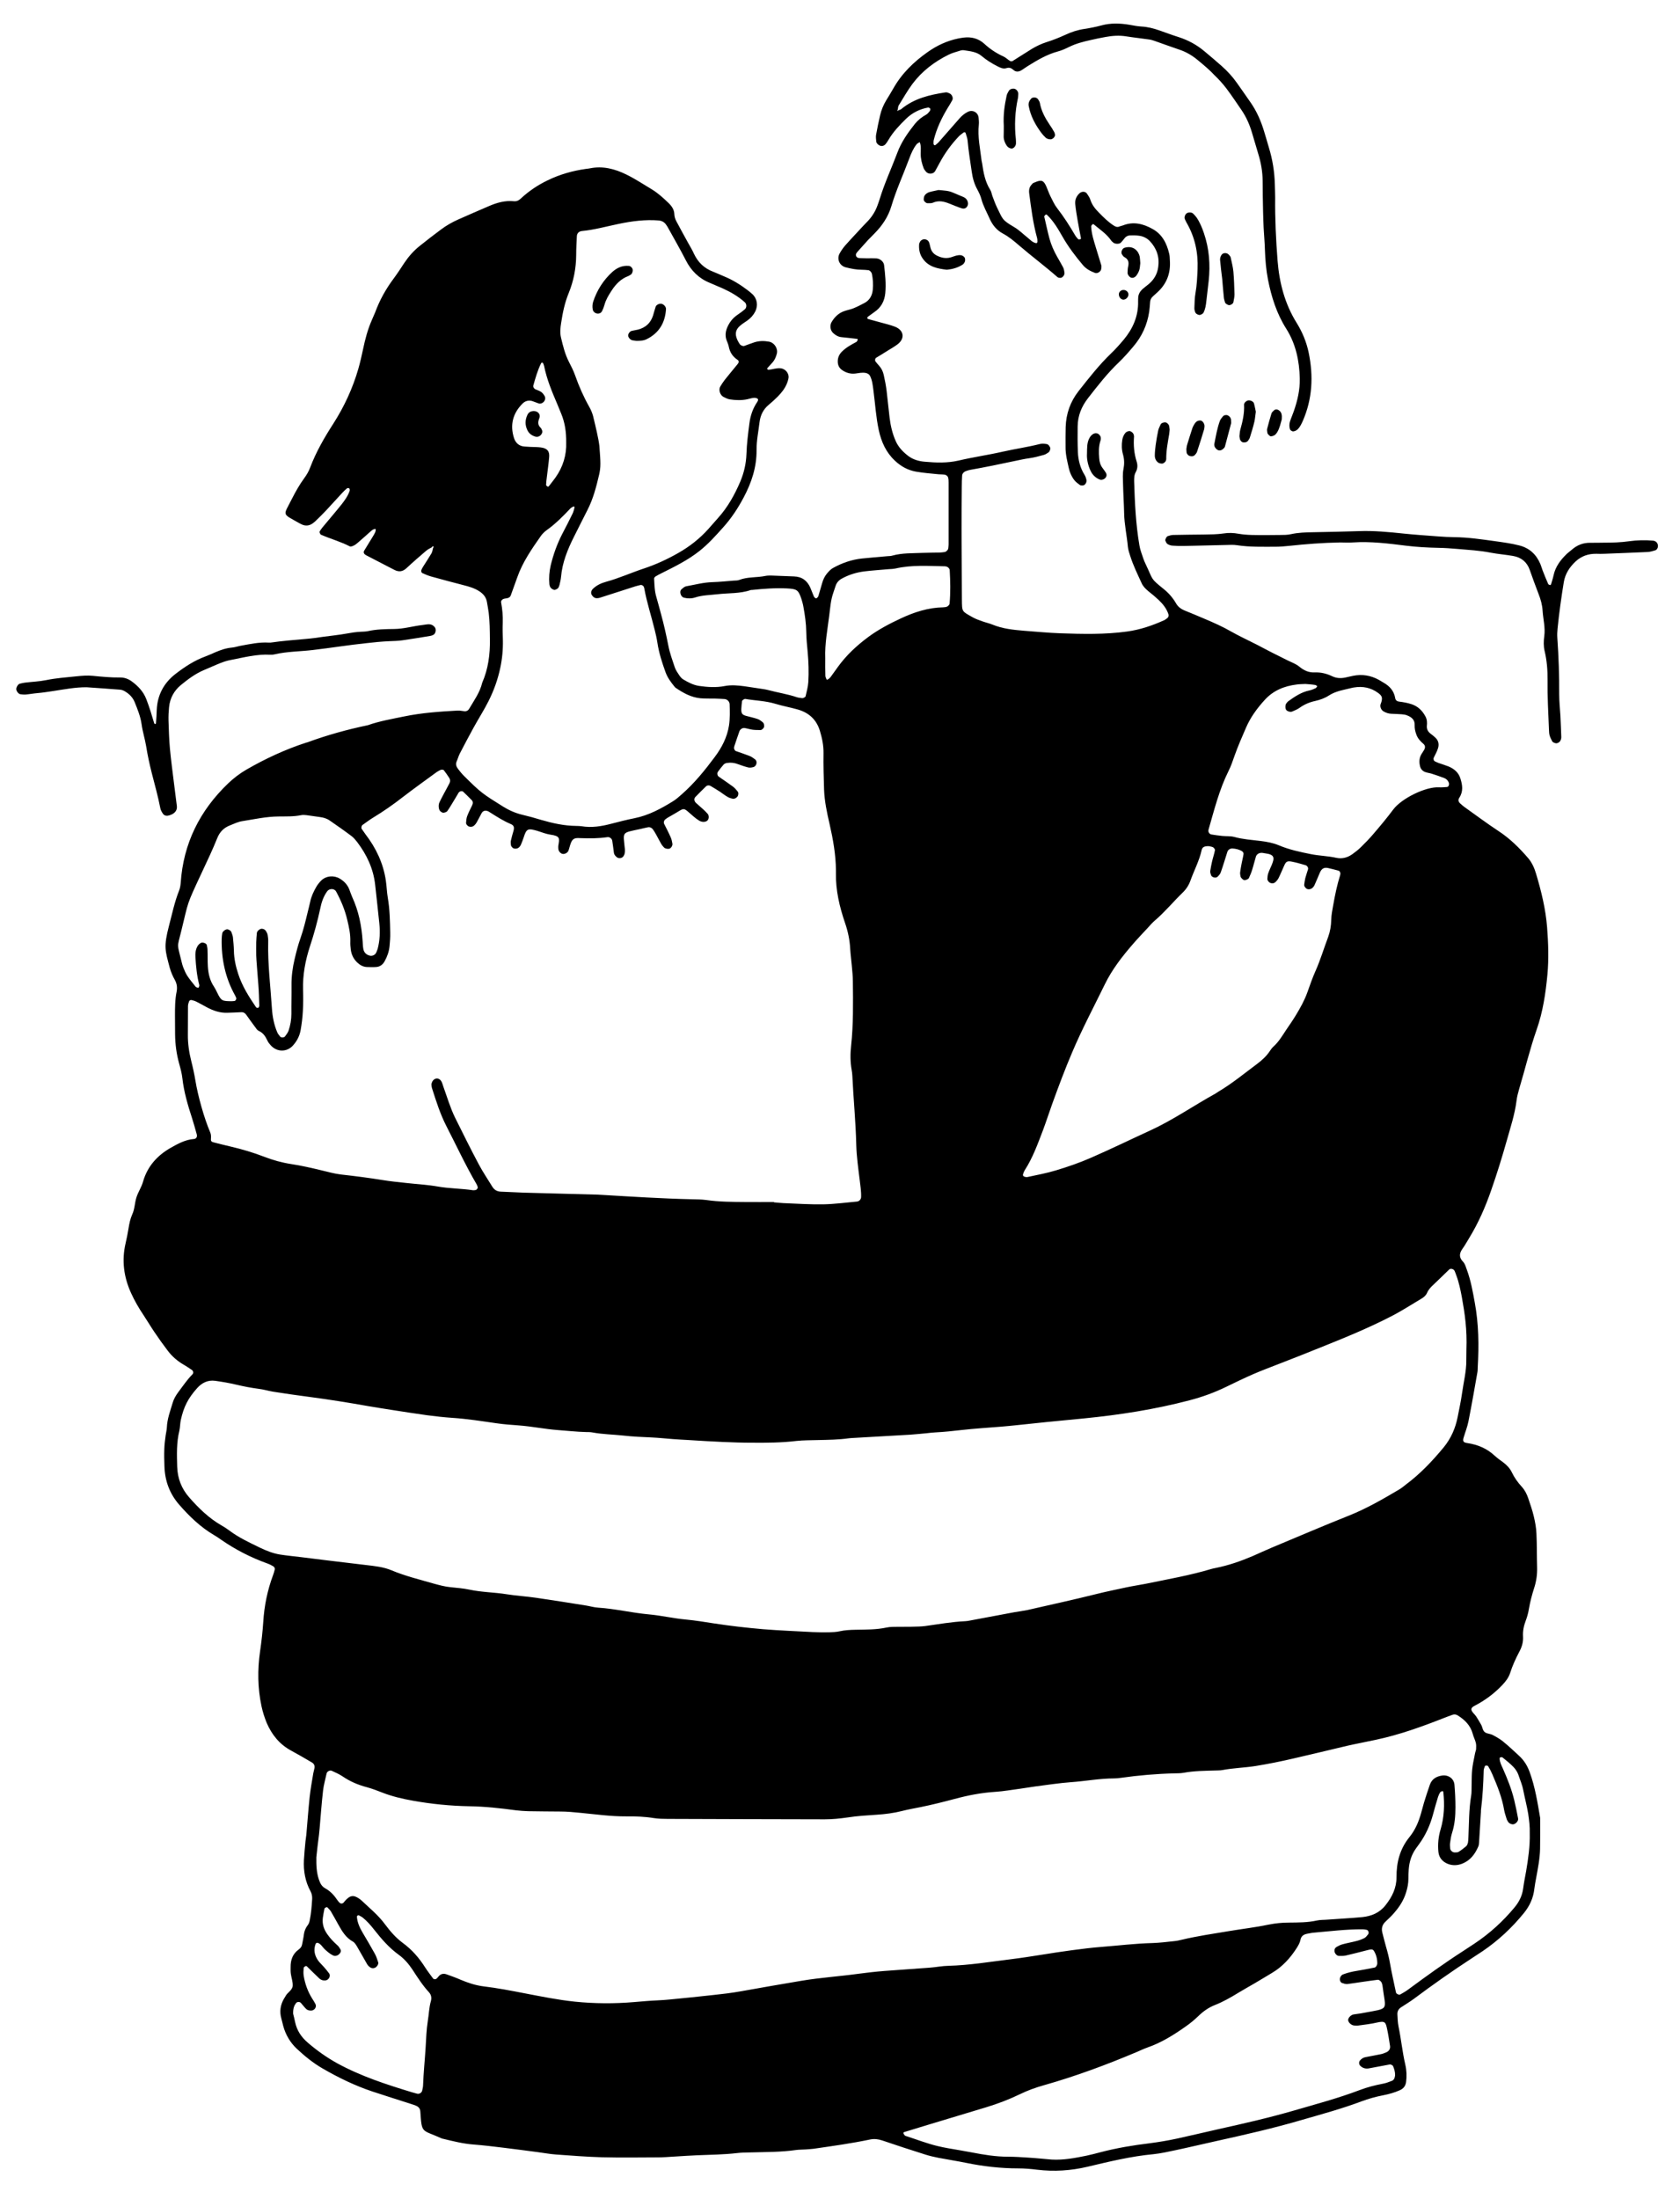 <?xml version="1.0" encoding="utf-8"?>
<!-- Generator: Adobe Illustrator 26.3.1, SVG Export Plug-In . SVG Version: 6.00 Build 0)  -->
<svg version="1.1" id="Layer_1" xmlns="http://www.w3.org/2000/svg" xmlns:xlink="http://www.w3.org/1999/xlink" x="0px" y="0px"
	 viewBox="0 0 1528.4 2000" style="enable-background:new 0 0 1528.4 2000;" xml:space="preserve">
<g>
	<path d="M836.8,129.2c-1,0.7-2.2,1.1-2.9,2c-3.1,3.9-5,8.4-6.7,13c-5.4,14.5-11.9,28.6-16.3,43.4c-2.9,9.6-8.3,17.6-15.3,24.7
		c-2,2-4,4-6,6.1c-3,3.3-6,6.6-9,10c-1,1.2-2.4,2.5-1.8,4.3c0.9,2.3,3.2,2,5.1,2.1c2.8,0.2,5.7,0.1,8.6,0.1c1.6,0,3.3,0,4.9,0.1
		c3.2,0.2,6.5,2.9,6.9,6c1,8.5,1.9,17,1.1,25.6c-0.7,7.3-3.9,13.2-10.1,17.3c-2,1.4-3.9,2.8-5.9,4.3c-0.3,0.2-0.4,0.8-0.3,1.1
		c0,0.3,0.3,0.8,0.6,0.8c3.9,1.1,7.8,2.1,11.7,3.2c4.3,1.2,8.7,2.2,12.8,3.8c8.2,3.2,9.3,10.7,2.4,16c-2.9,2.2-6.1,4-9.2,5.9
		c-3.4,2.2-6.9,4.3-10.4,6.4c-0.9,0.6-1.2,2.5-0.5,3.3c1,1.3,2,2.5,3.1,3.7c2.3,2.5,3.7,5.4,4.4,8.6c1.1,4.8,2,9.6,2.6,14.4
		c1,8.1,1.7,16.2,2.7,24.3c0.9,7.3,2.5,14.4,5.5,21.2c2.5,5.8,6.8,10.2,11.7,13.9c4.3,3.2,9.6,4.7,14.9,5.1
		c10.1,0.9,20.2,1.3,30.4-1c13.5-3.2,27.2-5.1,40.7-8.2c11.1-2.5,22.4-4.1,33.5-6.9c1.9-0.5,4-0.3,6,0c1.8,0.2,2.7,1.8,3.4,3.2
		c0.5,1.1-0.4,3.7-1.5,4.4c-1.4,0.9-2.7,1.9-4.3,2.3c-4.3,1.2-8.7,2.4-13.1,3c-4.5,0.6-8.8,1.6-13.2,2.5
		c-13.5,2.9-27.1,5.7-40.7,8.1c-1.2,0.2-2.3,0.6-3.5,1c-2.2,0.7-3.7,2.3-3.8,4.3c-0.2,3.3-0.3,6.5-0.3,9.8
		c-0.1,12.6-0.2,25.3-0.2,37.9c0.1,21.6,0.2,43.2,0.3,64.8c0.1,11.6-0.1,10.6,9.5,16.1c2.8,1.6,5.9,2.7,9,3.8c3.1,1.1,6.3,1.8,9.3,3
		c9.2,3.8,18.9,4.8,28.6,5.6c11,0.8,21.9,1.9,32.9,2.3c20.4,0.7,40.8,1.2,61-1.6c11.8-1.6,22.9-5.4,33.8-10.3c1.1-0.5,2-1.4,3-2.1
		c0.8-0.6,1.2-2.3,0.8-3.3c-1.7-5.2-5-9.3-8.9-13c-3-2.8-6.1-5.4-9.3-7.9c-2.5-2.1-4.9-4.4-6.2-7.4c-3.7-8.1-7.7-16.2-10.4-24.8
		c-0.9-2.7-1.8-5.5-2.1-8.3c-0.9-10.1-3.2-20.1-3.4-30.3c-0.2-9-0.8-17.9-1-26.9c-0.1-4.5-0.5-9.1,0.4-13.4
		c0.9-4.6,0.8-8.8-0.4-13.2c-1.3-4.4-1.4-8.8-0.7-13.3c0.4-2.4,1.3-4.7,3-6.6c0.9-1,3.3-1.9,4.4-1.3c1.5,0.7,2.8,1.7,3.1,3.5
		c0.1,0.4,0.2,0.8,0.2,1.2c-0.6,7.8,0,15.4,2.4,22.9c1,3.1,0.9,6.4-0.8,9.5c-1.5,2.6-1.5,5.5-1.5,8.3c0.6,19.6,1.5,39.1,4.8,58.4
		c0.3,2,0.9,4,1.5,5.9c1.3,3.8,2.5,7.8,4.3,11.4c6.9,14.3,3.7,12.2,16.2,22.3c4.5,3.6,8.3,7.9,11.2,12.9c1.9,3.4,4.7,5.4,8.2,6.8
		c6.1,2.4,12,5,18,7.5c8.3,3.5,16.4,7.1,24.2,11.6c7.8,4.4,15.9,8.1,23.9,12.2c4.3,2.2,8.6,4.6,13,6.8c4.7,2.4,9.5,4.7,14.2,7.1
		c3.6,1.8,7.7,3.2,10.7,5.7c4.3,3.6,8.8,5.6,14.4,5.3c5.4-0.2,10.6,1.1,15.4,3.4c3.9,1.9,7.8,2.1,11.9,1.3c2.4-0.5,4.8-1.1,7.2-1.6
		c8.3-1.7,16.2-0.4,23.6,3.7c1.4,0.8,2.8,1.7,4.2,2.5c5.6,3.2,9.5,7.5,10.6,14.1c0.3,1.8,1.6,2.9,3.3,3.1c4.1,0.5,8,1.2,11.9,2.5
		c5.7,2,9.6,5.9,12.4,11.2c1.4,2.7,1.5,5.5,1.2,8.3c-0.3,3.2,1.1,5.5,3.5,7.3c1.3,1,2.6,2,3.8,3.1c3.2,2.7,4,6.2,2.9,9.9
		c-0.9,3.1-2.6,5.9-4,8.9c-0.4,1,0.1,2.7,1,3.1c1.1,0.5,2.2,1.1,3.3,1.5c3.1,1.1,6.2,2,9.2,3.2c5,2.1,9.1,5.4,10.8,10.9
		c1.9,6,2.8,11.8-1,17.6c-1.3,2-0.8,3.8,1,5.3c1.2,1.1,2.4,2.2,3.7,3.1c10.3,7.3,20.4,14.9,30.9,21.8c10.4,6.8,19,15.3,27,24.6
		c3.5,4.1,5.7,9,7.2,14.1c4.8,16,8.8,32.3,10.1,49c1.1,14.2,1.6,28.5,0.3,42.7c-1.6,17-4.1,34-9.8,50.2
		c-6.2,17.7-10.5,35.9-15.9,53.9c-1,3.5-2,7.1-2.4,10.7c-1.6,12.6-5.6,24.6-9,36.7c-4.2,14.9-8.8,29.7-13.9,44.3
		c-5.3,15.4-11.8,30.3-20.4,44.3c-1.9,3.1-3.7,6.4-5.8,9.3c-3,4.2-3.5,7.8,0.4,11.9c1.9,1.9,2.6,5,3.6,7.6
		c3.5,9.6,5.3,19.6,7.1,29.6c3.6,19.4,3.8,38.9,2.7,58.4c-0.1,1.6,0,3.3-0.3,4.9c-2.6,14.8-5.2,29.7-8.1,44.4
		c-1,5.2-3,10.1-4.5,15.2c-0.9,3.1-0.2,4.3,3.3,4.8c9.5,1.4,18,4.9,25.1,11.6c2.4,2.2,5.1,4.1,7.7,6c3.3,2.5,6.1,5.4,7.9,9.2
		c2.3,4.8,5.4,9.1,9,13c2.8,3.1,4.6,6.7,5.9,10.6c1.8,5.4,3.7,10.8,5,16.3c1.2,5.1,2.2,10.4,2.4,15.7c0.5,10.2,0.3,20.4,0.6,30.5
		c0.2,6.6-0.7,13-2.8,19.3c-2,6.2-3.6,12.5-4.7,18.9c-0.6,3.6-1.6,7.2-2.9,10.6c-1.8,4.7-2.7,9.4-2.4,14.3c0.3,5.1-1.1,9.6-3.5,14
		c-3.2,6.1-6.1,12.4-8.2,19c-1.4,4.4-4.1,7.8-7.2,11.1c-7.4,7.8-15.8,14-25.3,18.9c-4,2.1-3.2,4-0.9,6.7c0.8,0.9,1.7,1.8,2.4,2.8
		c1.5,2.4,3,4.8,4.4,7.3c1.5,2.4,1.4,5.8,3.9,7.4c2,1.2,4.7,1.2,6.8,2.3c3.2,1.7,6.5,3.5,9.3,5.8c5.1,4.1,9.8,8.6,14.6,13
		c4.6,4.2,7.7,9.2,9.8,15.1c4.9,13.5,7.1,27.5,9.5,41.6c0,9.4,0.1,18.7-0.1,28.1c-0.2,9-2,17.8-3.6,26.6c-0.6,3.2-1.2,6.4-1.6,9.6
		c-0.9,8.3-4.2,15.6-9.5,22.1c-10.9,13.4-23.3,25-37.6,34.7c-3.4,2.3-6.8,4.5-10.2,6.7c-17.8,11.6-35.1,23.8-52,36.4
		c-3.9,2.9-8.1,5.4-12.2,8.1c-2.2,1.5-3.2,3.6-3.1,6.2c0.2,3.7,0.3,7.4,1,10.9c2.4,11.6,3.5,23.3,6.2,34.9
		c1.2,5.2,1.4,10.5,0.7,15.8c-0.5,3.5-2.3,5.9-5.6,7.4c-4.9,2.2-10,3.6-15.1,4.6c-6.8,1.3-13.5,3.2-20,5.6
		c-17.5,6.6-35.6,11.5-53.6,16.7c-26.2,7.7-52.7,13.7-79.4,19.6c-11.9,2.6-23.8,5.5-35.7,8c-6.8,1.4-13.5,3-20.4,3.7
		c-20.4,1.9-40.1,6.7-59.9,11.4c-15.2,3.6-30.5,4.6-46.1,2.7c-5.6-0.7-11.4-1.2-17.1-1.2c-15.9,0-31.7-1.8-47.3-5
		c-8.4-1.7-16.8-3-25.2-4.6c-4-0.8-8-1.7-11.8-2.9c-13.2-4.2-26.3-8.4-39.4-12.9c-3.6-1.2-7.1-1.6-10.8-0.9
		c-17.1,3.6-34.5,6-51.8,8.5c-2.4,0.3-4.9,0.4-7.3,0.6c-2.8,0.2-5.7,0.1-8.5,0.5c-13.8,2-27.6,1.8-41.5,2.2
		c-4.1,0.1-8.2,0.1-12.2,0.6c-12.2,1.4-24.4,1.5-36.6,2c-6.9,0.3-13.8,0.8-20.7,1.2c-4.9,0.3-9.8,0.7-14.6,0.7
		c-17.1,0.1-34.2,0.3-51.3-0.1c-13.8-0.4-27.7-1.5-41.5-2.5c-5.7-0.4-11.3-1.5-16.9-2.2c-10.1-1.3-20.2-2.7-30.3-3.9
		c-9.3-1.1-18.6-2.3-27.9-3c-9.4-0.7-18.5-3-27.6-5.2c-0.4-0.1-0.8-0.1-1.2-0.3c-18.5-8.4-18.1-3.9-19.5-24.5
		c-0.2-2.8-1.7-4.4-4.2-5.4c-1.1-0.4-2.3-0.9-3.4-1.2c-12-3.9-24-7.6-36-11.6c-15.9-5.3-30.9-12.6-45.4-21
		c-8.5-4.9-16.1-11.1-23.3-17.8c-6-5.6-10.2-12.7-12.4-20.7c-0.7-2.4-1.1-4.8-1.8-7.1c-1.7-6.2-0.8-12.1,2.4-17.7
		c0.4-0.7,0.9-1.3,1.3-2.1c1.7-3.7,6.5-5.6,6.7-9.8c0.2-3.5-1.2-7.2-1.7-10.8c-0.3-2-0.2-4.1-0.2-6.1c-0.1-6.5,1.9-12.1,7.3-16
		c1.8-1.3,2.9-2.8,3.2-4.9c0.5-2.8,1.2-5.6,1.5-8.4c0.4-3.3,1.5-6.2,3.6-8.9c1-1.2,1.5-2.9,1.8-4.4c1.3-6.4,1.8-12.9,2.2-19.4
		c0.1-2.5-0.3-4.8-1.5-7c-4.8-8.8-6.5-18.4-6-28.3c0.3-5.7,0.9-11.4,1.4-17c0.2-2,0.6-4,0.8-6.1c1-11.4,1.8-22.7,3-34.1
		c0.8-7.3,2.1-14.5,3.3-21.7c0.3-1.6,0.8-3.2,1.1-4.8c0.4-2.2-0.4-4-2.3-5.1c-6.3-3.7-12.6-7.4-19.1-10.9
		c-10.5-5.7-17.5-14.5-22.1-25.2c-2-4.9-3.6-10-4.7-15.1c-3.5-16.5-3.7-33.1-1.3-49.8c1.3-8.9,2.3-17.8,2.9-26.7
		c0.9-14.8,3.8-29,9-42.9c0.6-1.5,1-3.1,1.4-4.7c0.4-1.3-0.3-2.5-1.3-3.1c-1.7-1-3.6-2-5.4-2.6c-15-5.4-29.1-12.6-42.2-21.7
		c-2-1.4-4-2.8-6.1-4c-12.5-7.3-22.7-17.2-32.1-28c-8.6-10-12.8-21.6-13.2-34.7c-0.2-5.3-0.3-10.6-0.1-15.9
		c0.1-4.1,0.7-8.1,1.2-12.1c0.3-2.4,1-4.8,1.1-7.2c0.3-7.9,3.1-15.1,5.3-22.5c1-3.5,2.9-6.7,5.1-9.7c4.2-5.5,8-11.3,12.9-16.2
		c1.2-1.2,0.8-3.1-0.7-4.1c-2.4-1.5-4.7-3.2-7.2-4.6c-5.7-3.3-10.7-7.6-14.6-12.8c-4.2-5.5-8.2-11.1-12.1-16.9
		c-3.4-5-6.5-10.3-9.9-15.4c-4.3-6.4-8.2-13.1-11.4-20.2c-6.6-14.5-8.6-29.6-4.9-45.3c1-4.4,1.9-8.8,2.6-13.2
		c0.7-4.4,1.6-8.9,3.4-12.9c2.3-4.9,2.2-10.3,3.8-15.4c1.6-5.1,4.7-9.4,6.1-14.6c3.9-13.6,12.8-23.5,24.8-30.4
		c6.7-3.8,13.5-7.6,21.5-8.2c2.2-0.2,3.2-2.1,2.4-4.6c-1.3-4.7-2.6-9.4-4.1-14.1c-3.9-12-7.5-24.1-8.9-36.7
		c-0.5-4.4-1.7-8.8-2.9-13.1c-2.4-8.7-3.6-17.5-3.7-26.5c0-5.7-0.1-11.4-0.1-17.1c0-7.3,0-14.7,1.5-21.9c0.7-3.7,0.3-7.1-1.6-10.6
		c-2-3.5-3.6-7.3-4.7-11.2c-4.1-15.7-5.7-18.8-0.6-38.3c2.8-10.6,5-21.4,9.1-31.7c0.9-2.2,1.3-4.7,1.5-7.1
		c2.4-35.8,17.3-65.7,43.1-90.4c5-4.8,10.5-9,16.5-12.5c17.3-10,35.4-18.4,54.4-24.6c0.4-0.1,0.8-0.2,1.2-0.3
		c18-6.6,36.4-11.7,55.1-15.6c10.8-3.8,22.1-5.7,33.2-8c16-3.3,32.3-4.4,48.5-5.3c2-0.1,4,0.4,6.1,0.6c1.8,0.2,3.4-0.6,4.2-2
		c4.5-7.7,9.9-15,12-23.9c5.5-12.6,7.2-25.8,7-39.4c-0.1-8.2-0.1-16.3-1.1-24.4c-0.4-3.2-1.1-6.4-1.6-9.6c-0.7-4.4-3.3-7.4-6.8-9.7
		c-4.5-3-9.6-4.4-14.7-5.7c-9.8-2.6-19.7-5.1-29.5-7.9c-2.7-0.8-5.3-1.9-7.9-3.1c-0.5-0.2-1-1.5-0.9-2.1c0.3-1.2,0.9-2.3,1.5-3.3
		c2.6-4.1,5.3-8.2,7.8-12.4c0.8-1.3,1-3.1,1.4-4.6c0.2-0.6,0.7-1.4,0.5-1.7c-0.5-0.5-1.1-0.1-1.5,0.7c-1.7,1-3.6,1.8-5.1,3.1
		c-6.1,5.2-12.2,10.5-18.1,16c-3.5,3.2-7,3.5-11,1.4c-8.6-4.5-17.2-8.9-25.7-13.3c-0.3-0.2-0.6-0.5-1-0.7c-1-0.7-1.4-2.1-0.8-3.2
		c2.7-4.5,5.5-8.9,8.2-13.4c1.2-2.1,2.7-4.1,2.4-6.7l0.2,0.2c-1.8-0.2-3.2,0.7-4.4,1.8c-4,3.5-7.9,7.1-11.9,10.5
		c-1.2,1.1-2.5,2.1-4,2.8c-1,0.5-2.6,1.1-3.4,0.7c-8.3-4.3-17.4-6.8-26-10.5c-0.4-0.2-0.8-0.4-0.9-0.8c-0.3-0.7-0.9-1.6-0.7-2
		c0.7-1.4,1.7-2.7,2.7-4c5.7-6.9,11.6-13.7,17.2-20.7c3-3.8,5.9-7.8,7.5-12.5c0.2-0.6,0.1-1.7-0.3-2.2c-0.4-0.4-1.6-0.5-2.1-0.1
		c-1.6,1.3-3,2.7-4.4,4.2c-5,5.4-9.9,10.8-14.9,16.2c-3.1,3.3-6.3,6.4-9.5,9.5c-0.9,0.8-1.9,1.6-2.9,2.3c-3,1.9-6.1,2.1-9.3,0.7
		c-0.7-0.3-1.5-0.7-2.2-1.1c-16.5-9.4-14.9-6.3-6.9-22.3c3.3-6.5,6.9-12.9,11.3-18.9c2.2-3,4-6.1,5.3-9.6
		c5.4-14.2,12.9-27.2,21.1-39.9c9.9-15.5,17.6-32.1,22.7-49.8c1.7-5.9,3-11.8,4.3-17.8c1.9-9.2,4.3-18.2,8.1-26.8
		c1-2.2,2-4.5,2.9-6.7c4.1-11.2,9.8-21.4,17-31c3.4-4.6,6.5-9.4,9.6-14.1c3.9-5.8,8.5-11,13.9-15.3c6.4-5.1,12.8-10.1,19.3-14.9
		c4.9-3.7,10.2-6.7,15.8-9.2c9.3-4.1,18.6-8.2,28-12.2c7.2-3.1,14.6-5.2,22.5-4.4c2.7,0.3,4.7-0.8,6.6-2.6
		c7.2-6.7,15.3-12.1,24.2-16.4c11.1-5.4,22.8-8.7,34.9-10.4c1.2-0.2,2.4-0.2,3.6-0.5c11.7-2.4,22.7,0.5,33.1,5.6
		c8,3.9,15.5,8.9,23.2,13.5c5.6,3.4,10.4,7.8,15.1,12.3c3,2.9,5.3,6.1,5.4,10.5c0.1,2,0.7,4,1.6,5.8c3.6,6.9,7.4,13.6,11.1,20.4
		c1.8,3.2,3.7,6.3,5.2,9.7c3.7,7.8,9.4,13.2,17.4,16.2c3.4,1.3,6.7,2.9,10.1,4.3c7.6,3.1,14.5,7.4,21,12.3c1.6,1.2,3.2,2.5,4.7,3.9
		c4.3,4.1,5.2,10.3,2.5,15.7c-1.7,3.3-4.1,6-7.2,8.2c-2.3,1.6-4.8,3.1-6.9,5c-3.8,3.4-4.5,7.2-2.4,12.1c0.6,1.5,1.5,2.9,2.3,4.2
		c0.8,1.3,3,2.2,4.2,1.8c3.1-1.1,6.1-2.3,9.2-3.3c4.4-1.4,8.8-1.4,13.3-0.6c4.9,0.9,8.4,6.3,7.1,11.1c-0.8,2.8-1.8,5.4-3.7,7.6
		c-1.6,1.8-3.3,3.6-4.9,5.4c-0.2,0.2-0.2,0.8,0,0.9c0.2,0.3,0.7,0.6,1,0.6c3.6-0.3,7.1-1.7,10.8-1.4c4.6,0.3,8.3,4.7,7.4,9.3
		c-0.3,1.6-0.8,3.1-1.4,4.6c-1.9,4.6-4.9,8.4-8.4,11.9c-2.6,2.6-5.3,5.1-8.1,7.4c-5,4.1-7.6,9.5-8.4,15.8c-1,8.5-2.8,16.9-2.7,25.5
		c0.1,15.5-4.6,29.6-11.8,43.1c-5.2,9.8-11.2,18.9-18.6,27.1c-6.8,7.6-13.5,15.1-21.6,21.5c-10.6,8.4-22.7,14.3-34.7,20.3
		c-1.8,0.9-3.6,1.8-5.3,2.9c-0.6,0.4-1.3,1.3-1.2,2c0.3,5.7,0.4,11.4,2.1,16.9c1.5,5.1,2.8,10.2,4.2,15.3c2.6,9.4,4.7,18.9,6.6,28.5
		c1.3,6.8,3.7,13.3,5.9,19.9c0.9,2.6,2.6,5,4.2,7.4c0.9,1.3,2,2.6,3.4,3.5c4.5,2.7,9.2,5.2,14.6,6c7.7,1.1,15.5,1.6,23.1,0.1
		c6.2-1.2,12.1-0.6,18.2,0.2c4.4,0.6,8.9,1.3,13.3,2c2.8,0.4,5.7,0.8,8.4,1.5c8.6,2.3,17.5,3.6,26,6.5c1.5,0.5,3.2,0.5,4.8,0.8
		c0.8,0.1,2.9-1,3-1.7c1-4.4,2.2-8.6,2.5-13.2c0.5-9,0.2-17.9-0.6-26.9c-0.6-6.1-1.2-12.2-1.3-18.3c-0.1-7.8-1.2-15.4-2.6-23
		c-0.4-2.4-1.1-4.8-1.8-7.1c-2.8-8.4-4.2-9.1-13.3-9.6c-10.6-0.5-21.2,0.3-31.7,1.4c-0.4,0-0.8,0-1.2,0.1
		c-9.8,3.4-20.1,2.6-30.2,3.8c-6.9,0.8-13.8,0.8-20.5,3c-3.1,1-6.4,1-9.7,0.2c-1.8-0.4-2.8-1.8-3.3-3.3c-0.5-1.5-0.5-3.3,0.9-4.5
		c1.2-1,2.6-2.3,4-2.6c8-1.4,15.9-3.6,24.1-3.8c6.5-0.2,13-0.9,19.5-1.4c1.6-0.1,3.4,0,4.8-0.6c7.8-3,16.1-2,24.1-3.7
		c1.6-0.3,3.2-0.3,4.9-0.3c6.9,0.2,13.8,0.6,20.8,0.8c7.3,0.2,12.2,3.9,15,10.5c1.1,2.6,2.1,5.3,3.2,7.9c0.3,0.6,1,1.1,1.6,1.5
		c0.6,0.4,2.2-1,2.5-2.3c1.1-3.9,2.3-7.8,3.4-11.7c0.9-3.2,2.3-6.1,4.4-8.6c1.5-1.8,3.3-3.8,5.3-4.9c8.2-4.6,17.1-7.7,26.5-8.7
		c7.7-0.8,15.4-1.4,23.1-2.1c1.6-0.1,3.3-0.1,4.8-0.6c8.8-2.4,17.8-2,26.7-2.4c5.3-0.2,10.6-0.2,15.9-0.3c1.6,0,3.2-0.3,4.8-0.5
		c1.3-0.2,3.1-2,3.2-3.3c0.1-1.2,0.3-2.4,0.3-3.6c0-18.7,0-37.5,0-56.2c0-1.6,0-3.3-0.5-4.8c-0.3-1-1.5-2-2.5-2.3
		c-2-0.5-4-0.3-6.1-0.5c-6.9-0.7-13.8-1.2-20.6-2.4c-7.3-1.3-13.6-4.7-19.2-10c-8.1-7.6-12.3-17.1-14.6-27.6
		c-2.6-12-3.3-24.2-4.9-36.3c-0.6-4.5-1-8.9-3-13c-0.8-1.6-2.1-2.4-3.8-2.8c-3.3-0.7-6.5,0.1-9.7,0.5c-4.2,0.5-8.1-0.6-11.6-2.9
		c-2.6-1.7-4-3.9-4.3-7c-0.3-3.9,0.9-7.2,3.7-10c3.8-3.8,8.4-6.3,13.1-8.8c0.6-0.3,1-1.2,1.3-1.9c0.1-0.2-0.2-0.9-0.3-0.9
		c-4.8-0.6-9.7-1.1-14.5-1.6c-3-0.3-5.4-1.8-7.5-3.7c-2.7-2.5-3.3-6.9-1.4-10.1c2.8-4.7,6.6-8.3,11.8-10c2.7-0.9,5.5-1.4,8.2-2.5
		c3.4-1.4,6.7-3.1,9.9-4.8c4.7-2.5,7-6.8,7.5-11.9c0.5-4.9,0.2-9.8-0.8-14.6c-0.3-1.4-1.9-3.2-3.2-3.3c-2-0.2-4.1-0.4-6.1-0.4
		c-4.9,0-9.7-1-14.5-2.2c-5.6-1.4-8.3-7.5-5.6-12.5c1.4-2.5,3-4.9,4.8-7c5.1-5.8,10.5-11.4,15.7-17.1c1.9-2.1,4-4.1,5.9-6.2
		c3.6-4,6.3-8.5,8.1-13.5c0.7-1.9,1.4-3.8,2-5.8c4.4-14.4,10.8-28.1,16.1-42.2c3.6-9.7,9.5-18,15.8-26c2.8-3.5,6.3-6.3,10.3-8.5
		c1.3-0.7,2.4-2.1,3.4-3.3c0.4-0.5,0.6-1.7,0.4-2.2c-0.3-0.5-1.4-1.1-2-1c-7.8,1.4-14.6,4.9-20.3,10.5c-5.8,5.7-11.4,11.6-15.6,18.7
		c-0.8,1.4-1.7,2.8-2.7,4c-1.1,1.3-2.6,2-4.3,1.7c-1.8-0.3-4.1-2.3-4.2-3.9c-0.2-2-0.5-4.1-0.2-6.1c1.1-6,2.3-12,3.7-17.9
		c1.1-4.8,3-9.3,5.5-13.5c2.1-3.5,4.3-6.9,6.3-10.5c7.7-13.8,18.7-24.5,31.5-33.5c8.5-6,17.6-10.2,27.7-12.3
		c1.6-0.3,3.2-0.6,4.8-0.8c7.2-0.9,13.7,0.7,19.2,5.8c5.1,4.7,10.9,8.5,17.3,11.4c2.2,1,3.9,2.9,6,4.1c0.5,0.3,1.7,0.3,2.2,0
		c5.9-3.6,11.7-7.5,17.6-11.1c4.2-2.5,8.6-4.6,13.3-6.1c5.8-1.8,11.5-4.1,17-6.6c5.5-2.6,11.3-4.5,17.4-5.4
		c5.2-0.8,10.4-1.8,15.5-3.2c8.5-2.3,16.9-2,25.4-0.6c3.6,0.6,7.2,1.4,10.9,1.6c5.8,0.3,11.2,1.7,16.6,3.6c5.8,2,11.5,4.2,17.3,6
		c8.7,2.8,16.5,7,23.4,12.8c5.3,4.4,10.6,8.9,15.8,13.5c5.2,4.6,9.9,9.7,13.9,15.4c4.3,6,8.4,12,12.6,18c5.4,7.8,9.1,16.3,11.9,25.3
		c1.6,5.1,3,10.2,4.5,15.2c3.4,11,5.2,22.2,5.5,33.6c0.1,4.1,0.3,8.1,0.3,12.2c-0.2,19.2,0.7,38.3,2.2,57.4
		c1.6,20.2,6.6,39.3,17.4,56.6c5.2,8.4,8.9,17.4,10.9,27c4.4,21.3,3.4,42.1-5.4,62.2c-1.2,2.6-2.4,5.2-4.4,7.3
		c-1.2,1.2-2.6,1.9-4.3,2.1c-0.9,0.1-2.6-1-2.9-1.9c-0.8-2.4-0.7-4.9,0-7.2c1-3.1,2.4-6.1,3.4-9.1c3.4-9.7,5.7-19.6,5.5-29.9
		c-0.4-16.1-3.6-31.5-12.4-45.4c-8.6-13.6-13.4-28.7-16.5-44.4c-1.7-8.8-2.5-17.7-2.8-26.7c-0.2-6.9-0.8-13.8-1.2-20.7
		c-0.2-4.9-0.4-9.8-0.5-14.7c-0.2-9.4-0.4-18.7-0.4-28.1c-0.1-8.2-1.5-16.2-3.9-24c-2-6.6-3.9-13.3-5.9-19.9
		c-2.1-7.1-5.1-13.8-9.2-19.9c-4.6-6.7-9.1-13.5-14-20c-3.2-4.2-6.8-8.2-10.6-11.8C1100.9,64,1095,59,1089,54.1
		c-4.8-3.9-10-6.9-15.9-8.9c-7.7-2.6-15.3-5.4-23-8.1c-1.5-0.5-3.1-1-4.7-1.2c-6.8-1-13.7-1.7-20.6-2.8c-6.6-1.1-13-0.6-19.4,0.6
		c-4.4,0.8-8.8,1.7-13.1,2.7c-6.8,1.5-13.4,3.2-19.7,6.3c-3.3,1.6-6.7,3.2-10.2,4.1c-10,2.7-18.7,7.9-27.4,13.3
		c-2.1,1.3-4,2.8-6.1,4c-2.3,1.3-4.8,1.4-6.8-0.4c-2-1.8-3.8-2.6-6.6-1.7c-2.9,0.9-5.7-0.5-8.2-1.8c-5.1-2.6-9.9-5.6-14.3-9.3
		c-4.6-3.9-10.4-4.3-16-5.2c-1.2-0.2-2.5,0-3.6,0.4c-3.5,1.1-7.1,2-10.3,3.6c-13,6.4-24.3,15-33,26.6c-4.6,6.2-8.4,13-12.5,19.6
		c-0.6,1-0.6,2.3-0.8,3.5c-0.2,0.5-0.4,1.1-0.6,1.6c0.5-0.3,1-0.5,1.4-0.8c0.7-0.3,1.6-0.4,2.2-0.9c11.8-9.8,25.9-13.1,40.5-15.3
		c1.1-0.2,2.4,0.4,3.5,0.9c2.3,1,3.6,4.1,2.6,6.1c-1.3,2.5-2.8,4.9-4.3,7.3c-5.5,9.1-10,18.6-12.6,29c-0.3,1.2-0.2,2.4-0.2,3.6
		c0,0.3,0.3,0.8,0.6,1c0.2,0.2,0.8,0.2,1,0.1c1.2-1,2.5-2,3.5-3.2c6.2-7,12.3-14.1,18.5-21.1c2.2-2.5,4.6-4.5,7.6-6
		c4.4-2.2,9.4,0.5,9.8,5.5c0.2,2,0.4,4.1,0.2,6.1c-1.2,11.1,1.2,21.9,2.5,32.8c0.1,0.8,0.4,1.6,0.5,2.4c1.2,8.5,2.7,16.8,7.4,24.2
		c1.1,1.7,1.3,3.9,2,5.7c1.3,3.4,2.5,6.9,4.1,10.2c5.5,10.9,4.1,11.1,15.6,17.9c4.5,2.6,8.3,6.5,12.5,9.8c2.2,1.8,4.1,4,7,4.7
		c0.3,0.1,0.8,0.2,1.1,0c0.3-0.2,0.6-0.7,0.6-1c0-1.2,0-2.4-0.3-3.6c-3.7-13.4-5.4-27.1-7.2-40.8c-0.2-1.6-0.1-3.3,0.4-4.8
		c0.5-1.5,1.6-2.7,2.7-3.9c0.5-0.6,1.4-0.7,2.2-1.1c5.9-2.6,7.9-1.8,10.4,4c1.3,3,2.3,6.1,3.8,9c1.8,3.6,3.5,7.4,6,10.6
		c6,7.7,11.3,16,16.2,24.4c0.8,1.4,1.9,2.7,3,3.8c0.3,0.3,1.3,0.2,1.9,0c0.2-0.1,0.6-0.7,0.5-1c-1-5.2-2-10.3-2.9-15.5
		c-0.9-5.2-1.8-10.4-2.3-15.7c-0.3-3.8,1.1-7.2,4.1-9.8c2-1.7,5.1-1.6,6.5,0.4c1.1,1.7,2.4,3.4,3,5.2c1.5,4.9,4.4,8.6,7.9,12.1
		c4.3,4.4,8.6,8.7,13.8,12c1.3,0.8,2.9,1.5,4.6,0.8c1.1-0.5,2.4-0.7,3.5-1.1c9.5-3.8,18.5-1.5,26.9,3.2c8.8,4.8,13,13.1,15.2,22.6
		c0.5,2,0.5,4,0.6,6.1c0.8,11.2-2.7,20.9-11,28.6c-1.5,1.4-3,2.7-4.5,4.1c-1.6,1.4-2.4,3.2-2.5,5.3c-0.2,2.8-0.4,5.7-0.8,8.5
		c-1.8,12-6.6,22.6-14.5,31.8c-4.2,5-8.5,9.9-13.2,14.4c-10.4,9.9-19.1,21.1-27.9,32.4c-6,7.7-9.4,16.1-9.5,25.8
		c-0.1,7.7-0.1,15.5,0.2,23.2c0.3,7.4,2.1,14.5,6.1,20.9c0.8,1.3,1.4,3,1.7,4.5c0.3,1.6-0.3,3.2-1.6,4.4c-1,0.9-3.5,1-4.6,0.1
		c-1.6-1.2-3.3-2.4-4.6-4c-2.6-3.2-4.3-7-5.2-11c-1.4-6.3-3.1-12.7-3-19.3c0-6.1-0.1-12.2,0.1-18.3c0.4-12.1,4.2-23,11.8-32.7
		c9.3-11.8,18.6-23.7,29.5-34.2c4.1-3.9,7.9-8.2,11.6-12.6c8.3-10,13.3-21.4,13-34.7c0-1.2,0-2.4,0.1-3.7c0.2-3,1.7-5.4,3.8-7.4
		c1.8-1.6,3.8-3,5.7-4.6c4.9-4.1,7.9-9.3,8.7-15.6c1.3-9-1.4-16.9-7.6-23.5c-2.6-2.7-5.9-4.4-9.7-4.9c-2.8-0.4-5.7-0.4-8.5-0.3
		c-2.1,0.1-3.8,1.1-5.1,2.9c-1,1.3-2,2.6-3.1,3.7c-1.5,1.4-5.3,1.3-6.9-0.1c-0.6-0.5-1.3-1-1.8-1.7c-4.2-6.2-10.4-10.2-16-14.9
		c-0.2-0.2-1-0.2-1.1,0c-0.5,0.5-1.2,1.3-1.2,1.9c0.3,6.6,2.3,12.8,4.2,19c1.6,5.5,3.4,10.9,5,16.3c0.3,1.1,0.1,2.4-0.1,3.6
		c-0.4,2.3-3.5,4.2-5.6,3.4c-4.2-1.6-8.1-3.6-11.1-7.2c-6.8-8.1-13.2-16.5-18.5-25.8c-4-7-8.1-14.1-14.1-19.8
		c-0.3-0.2-0.9-0.4-1.1-0.3c-0.5,0.4-1,1-1.3,1.5c-0.2,0.3,0,0.8,0.1,1.2c1.5,6.3,2.8,12.7,4.5,19c1.6,5.9,4.1,11.5,7.1,16.8
		c1.8,3.2,3.7,6.3,5.4,9.6c0.7,1.4,1,3.1,1.2,4.7c0.2,1.7-0.6,3.1-2,4.2c-1.2,0.9-3.3,0.8-4.5-0.2c-11.3-9.9-23.4-18.9-34.8-28.7
		c-4.6-4-9.3-7.9-14.7-10.8c-5.6-3-9.4-7.6-12-13.4c-2.6-5.9-5.9-11.6-7.6-18c-0.8-3.1-2.3-6.1-3.8-8.9c-2.8-5.1-4.2-10.5-5-16.2
		c-1.3-9.3-2.9-18.5-3.7-27.8c-0.2-2.4-1.1-4.7-1.8-7c-0.3-1-1.2-1.1-2-0.5c-1.3,1-2.6,1.9-3.8,3c-7.1,7.4-13.1,15.6-17.9,24.6
		c-1.3,2.5-2.7,5-4.1,7.5c-1.7,2.8-6.3,3-8.4,0.3c-0.7-1-1.6-1.9-2-3c-1.6-4.2-2.7-8.5-2.7-13.1c0-3.6,0.6-7.3-1-10.9L836.8,129.2z
		 M1334.1,1227.2c0.7-18-1.5-32.9-4.2-47.8c-1.3-6.8-2.7-13.6-5.2-20.1c-0.4-1.1-0.8-2.3-1.3-3.4c-0.8-1.9-3.6-2.7-5-1.4
		c-4.7,4.5-9.3,9.1-14.1,13.6c-2.4,2.2-4.7,4.5-6,7.6c-1,2.3-2.9,4-5,5.2c-8.4,5-16.6,10.3-25.2,14.9
		c-23.8,12.5-48.8,22.4-73.8,32.4c-4.2,1.7-8.3,3.3-12.5,5c-6.1,2.4-12.1,4.7-18.2,7.1c-7.9,3.1-16,6.1-23.8,9.5
		c-8.2,3.6-16.3,7.5-24.3,11.4c-10.7,5.2-21.7,9.2-33.2,12.2c-31.6,8.3-63.7,13.3-96.1,16.5c-11.3,1.1-22.7,2.2-34,3.3
		c-8.9,0.9-17.8,1.9-26.7,2.8c-4.9,0.5-9.7,1-14.6,1.4c-12.2,1-24.4,1.7-36.5,3.1c-7.7,0.9-15.4,1.7-23.1,2.1
		c-2.8,0.1-5.7,0.5-8.5,0.8c-4.9,0.4-9.7,1-14.6,1.3c-17.5,1-35,2-52.5,3c-1.2,0.1-2.4,0.1-3.7,0.3c-9.3,1.3-18.7,1.4-28,1.6
		c-6.5,0.2-13.1,0.1-19.5,0.8c-13.4,1.6-26.8,1.7-40.3,1.6c-9,0-17.9-0.3-26.9-0.7c-10.2-0.4-20.3-1.1-30.5-1.7
		c-4.9-0.3-9.8-0.5-14.6-0.9c-6.5-0.5-13-1.2-19.5-1.5c-8.5-0.4-17.1-0.7-25.6-1.7c-9.3-1-18.7-1.1-27.9-2.8c-2-0.4-4.1-0.4-6.1-0.4
		c-8.6-0.2-17.1-1.2-25.6-1.8c-11.8-0.9-23.4-3.3-35.2-4.2c-6.9-0.5-13.8-1-20.7-2c-13.3-1.9-26.5-4-40-4.9
		c-7.7-0.5-15.4-1.4-23.1-2.4c-10.9-1.5-21.7-3.2-32.6-4.9c-6.8-1.1-13.7-2.1-20.5-3.3c-18-3.2-36.1-6.1-54.3-8.5
		c-10.9-1.4-21.8-3-32.6-4.7c-4.4-0.7-8.7-2.1-13.2-2.6c-6.9-0.9-13.6-2.2-20.4-3.8c-6.3-1.5-12.8-2.6-19.2-3.5
		c-6.5-0.9-12,1.8-16.3,6.6c-8.3,9.3-12.2,16.9-14.9,29c-0.7,3.2-0.6,6.5-1.3,9.7c-2.7,10.8-2.3,21.8-2,32.8
		c0.3,10.6,3.9,19.9,10.9,27.9c8.6,9.8,17.9,18.9,29.4,25.5c2.5,1.4,4.9,3,7.2,4.7c8.5,6.4,18.2,10.9,27.7,15.5
		c5.8,2.8,12,5.3,18.4,6.3c6.4,1,12.9,1.6,19.4,2.4c8.1,1,16.2,2,24.2,3c11.7,1.4,23.4,2.8,35.1,4.2c7.7,0.9,15.4,1.7,22.6,4.7
		c12.4,5.2,25.5,8.4,38.4,12.1c5.1,1.4,10.2,2.8,15.5,3.3c5.7,0.6,11.4,1,17,2.2c11.2,2.4,22.7,2.4,33.9,4.2
		c8.8,1.4,17.8,1.9,26.7,3.2c15.3,2.2,30.6,4.7,45.8,7.1c3.6,0.6,7.2,1.7,10.8,1.9c15.5,1,30.6,4.7,46,6.1c11.3,1,22.5,3.7,33.8,4.7
		c8.5,0.8,17,2.2,25.4,3.5c14.9,2.3,29.9,4,44.9,5.3c15,1.2,30.1,1.8,45.1,2.6c4.9,0.2,9.8,0.3,14.7,0.2c3.2-0.1,6.6-0.2,9.7-0.9
		c4.8-1.1,9.7-1.3,14.6-1.4c9.4-0.2,18.7,0,28-2c3.5-0.8,7.3-0.6,11-0.7c4.5-0.1,9,0.1,13.4-0.1c3.7-0.1,7.3-0.1,11-0.6
		c12.1-1.7,24.1-3.8,36.3-4.4c2-0.1,4-0.5,6-0.9c12.8-2.4,25.6-4.8,38.4-7.2c4-0.7,8.1-1.2,12-2c21-4.8,42.1-9.4,63-14.6
		c9.1-2.3,18.3-4.1,27.4-6.1c5.6-1.2,11.2-2,16.8-3.1c20.3-4.2,40.8-7.7,60.7-13.7c1.2-0.4,2.4-0.5,3.6-0.8
		c11.6-2.3,22.8-6.2,33.6-10.8c6-2.6,11.9-5.4,17.9-7.9c23.3-9.7,46.5-19.7,69.9-29c16-6.4,30.7-14.9,45.4-23.6
		c2.1-1.2,4-2.8,5.9-4.3c13.2-9.8,24.4-21.6,34.8-34.2c6.6-8.1,10.6-17.3,12.6-27.4c1.4-7.2,3-14.4,4-21.6c1.4-10.1,4-20,3.9-30.2
		C1334,1232.4,1334.1,1228.4,1334.1,1227.2z M704.1,1093.1c0,0.1,0,0.2,0,0.3c2.8,0.2,5.7,0.6,8.5,0.7c12.2,0.5,24.4,1.3,36.6,1.1
		c10.2-0.2,20.3-1.6,30.4-2.5c2.1-0.2,3.7-2,3.8-4c0.2-5.3-0.7-10.5-1.3-15.8c-1.3-10.5-2.8-21-3.1-31.6
		c-0.5-21.2-2.6-42.3-3.6-63.4c-0.1-1.6-0.3-3.3-0.6-4.9c-1.3-7.3-1.3-14.7-0.5-21.9c2.1-19.5,1.8-39.1,1.6-58.6
		c0-4.9-0.6-9.8-1-14.6c-0.4-4.9-1.1-9.7-1.4-14.6c-0.4-8.2-2-16.1-4.7-23.9c-5-14.7-8.6-29.7-8.3-45.4c0-0.8,0-1.6,0-2.4
		c-0.1-14.3-2.6-28.3-5.8-42.3c-2.4-10.3-4.6-20.7-5-31.3c-0.3-11-0.7-22-0.5-33c0.1-7.1-1.3-13.8-3.3-20.4
		c-3.1-10.2-10-16.5-20.2-19.4c-6.6-1.9-13.5-3.1-20.1-5.1c-9-2.8-18.4-2.9-27.6-4.5c-0.8-0.1-2.8,1.2-2.9,1.9
		c-0.3,2.4-0.6,4.8-0.7,7.3c-0.1,4,0.8,5.2,4.3,6.2c3.5,1,7.2,1.7,10.6,2.9c1.8,0.6,3.5,2,5,3.3c0.7,0.7,0.9,2.2,0.9,3.4
		c0,1.3-2,3.3-3.2,3.3c-2.4,0-4.9,0-7.3-0.3c-2.4-0.3-4.7-1.1-7.1-1.5c-2-0.4-4.2,1-4.9,2.9c-1.6,4.6-3.2,9.2-4.7,13.8
		c-0.1,0.4-0.1,0.8-0.2,1.2c-0.2,0.8,0.7,2.7,1.6,3c4.2,1.5,8.5,2.9,12.6,4.5c1.8,0.7,3.5,2,5.1,3.2c2.2,1.8,1.2,6.1-1.7,6.9
		c-1.5,0.4-3.3,0.7-4.8,0.3c-3.2-0.8-6.2-1.9-9.3-3c-3.1-1.2-6.3-1.6-9.6-1.1c-1.2,0.1-2.5,0.6-3.3,1.4c-1.9,2.1-3.6,4.4-5.3,6.7
		c-0.9,1.3-0.5,3.5,0.8,4.4c4.3,3,8.8,6,13,9.1c1.6,1.2,2.9,2.8,4.2,4.4c0.9,1,0.7,3.5-0.2,4.6c-1.1,1.3-2.5,2.2-4.2,2
		c-1.6-0.3-3.2-0.8-4.6-1.6c-2.5-1.4-4.7-3.2-7.1-4.8c-2.7-1.8-5.5-3.4-8.3-5.1c-1.6-1-3.3-0.8-4.5,0.3c-3.2,3.1-6.4,6.3-9.5,9.5
		c-1.5,1.5-1.3,3.7,0.4,5.4c2.4,2.2,4.9,4.3,7.3,6.5c1.2,1.1,2.3,2.3,3.4,3.5c1.3,1.5,1.3,4.2,0.1,5.7c-1.1,1.4-2.8,1.7-4.4,1.6
		c-1.2-0.1-2.4-0.5-3.4-1.1c-1.7-1-3.4-2.3-4.9-3.6c-10.9-9.2-7.1-8.5-19.4-1.6c-1.4,0.8-2.8,1.6-4.2,2.4c-0.7,0.4-1.3,0.9-2,1.4
		c-1.4,0.9-2.1,2.9-1.4,4.3c2,4,4.1,8,5.9,12.1c0.8,1.8,1.3,3.8,1.6,5.8c0.3,1.7-0.6,3.2-1.9,4.3c-1.2,1-4.7,0.5-5.7-0.7
		c-0.8-0.9-1.7-1.8-2.3-2.8c-1.6-2.8-3.1-5.7-4.7-8.6c-1-1.8-2-3.6-3.2-5.2c-1-1.3-2.6-2.1-4.3-1.8c-2.4,0.4-4.7,1.1-7.1,1.6
		c-17.5,3.8-15.6,2-14,18.5c0.1,1.2,0,2.4-0.2,3.6c-0.1,0.8-0.5,1.5-0.9,2.3c-1.1,2.2-4.4,2.8-6.3,1.2c-1.3-1.1-2.4-2.3-2.6-4
		c-0.5-3.6-0.9-7.3-1.5-10.9c-0.3-2-2.4-3.6-4.4-3.3c-8.1,1.2-16.2,1.2-24.4,0.9c-1.6-0.1-3.3-0.2-4.9,0.2c-1.1,0.3-2.2,1.1-2.8,2
		c-0.9,1.3-1.4,2.9-1.9,4.4c-0.5,1.5-0.8,3.1-1.4,4.7c-0.7,1.8-2.8,3.1-4.8,3.1c-2.2,0-4.5-2.5-4.5-5c0-0.8-0.1-1.6,0-2.4
		c1.2-7,1.8-8.9-7.3-10.2c-4-0.6-7.8-2.2-11.7-3.4c-8.5-2.4-9.9-2.3-12.5,6c-0.7,2.3-1.7,4.6-2.6,6.8c-0.3,0.7-0.9,1.4-1.4,2
		c-1.2,1.2-2.8,1.6-4.5,1.3c-1.4-0.2-3-1.9-3.1-3.3c-0.1-1.2-0.3-2.5-0.1-3.6c0.7-3.2,1.6-6.3,2.5-9.4c0.8-3.1,0.3-4.8-2.5-6
		c-6.4-2.7-12.3-6.4-18.1-10.1c-0.7-0.4-1.4-0.9-2.1-1.3c-2.5-1.4-5-0.9-6.3,1.4c-1.6,2.8-3,5.8-4.6,8.6c-0.6,1-1.4,2-2.3,2.8
		c-1.3,1.1-2.9,1.4-4.5,0.9c-1.4-0.4-3-2.2-2.8-3.6c0.2-2,0.3-4.1,1-5.9c1.3-3.4,3-6.7,4.6-10c0.8-1.6,0.8-3.2-0.4-4.5
		c-2.5-2.6-5.2-5.2-7.8-7.7c-1.1-1-3.3-0.5-4.2,0.9c-2.3,3.8-4.5,7.7-6.9,11.5c-1,1.7-2.1,3.4-3.3,5.1c-0.7,1.1-3.2,1.9-4.4,1.5
		c-1.6-0.6-2.8-1.7-3.2-3.4c-0.5-2-0.5-4.1,0.4-6c1.2-2.6,2.6-5.1,3.9-7.6c1.7-3.2,3.5-6.4,5.2-9.7c0.8-1.5,0.8-3.3-0.1-4.7
		c-1.5-2.4-3.2-4.7-4.9-7c-0.6-0.8-2.3-0.9-3.4-0.3c-1.1,0.6-2.2,1.1-3.2,1.8c-10.2,7.5-20.5,14.8-30.5,22.5
		c-8.7,6.8-17.7,13.1-27.1,18.8c-3.5,2.1-6.7,4.6-10,6.9c-0.8,0.6-1.2,2.6-0.7,3.4c1.2,1.7,2.3,3.3,3.5,5
		c9.6,12.5,16.2,26.4,18.5,42c0.8,5.2,0.9,10.6,1.8,15.8c1.8,10.5,2,21.1,2.2,31.7c0.1,4.1-0.2,8.1-0.6,12.2
		c-0.5,4.9-2.1,9.5-4.5,13.8c-1.7,3-4.2,5-7.8,5.2c-2.8,0.2-5.7,0.1-8.5,0c-3.4-0.2-6.2-1.8-8.6-4.1c-3.4-3.2-5.3-7.2-5.9-11.8
		c-0.3-2.4-0.5-4.9-0.4-7.3c0.2-6.6-1.2-13-2.7-19.3c-2.1-9.2-5.7-17.8-10.2-26.1c-1.6-3-6.2-3-8.2-0.2c-3.4,4.7-5.2,10.2-6.3,15.8
		c-2.5,11.6-5.6,22.9-9.3,34.1c-4.2,12.8-6.7,26-6.3,39.6c0.2,6.5,0.2,13.1-0.2,19.6c-0.3,5.7-1,11.4-2,17c-0.9,5.3-3.3,10-7,14.1
		c-5.6,6.2-14.8,6.1-20.4-0.4c-1.1-1.2-2.1-2.5-2.8-4c-1.8-3.8-3.8-7.1-7.9-8.9c-1.4-0.6-2.4-2.2-3.3-3.5c-2.7-3.6-5.3-7.2-7.9-10.9
		c-1.2-1.7-2.6-2.8-5-2.6c-4,0.3-8.1,0.3-12.2,0.5c-6.7,0.3-12.8-1.8-18.7-4.9c-3.2-1.7-6.4-3.6-9.7-5.2c-1.4-0.7-3-1.2-4.6-1.5
		c-0.6-0.1-1.7,0.5-1.9,1c-0.6,1.5-1.1,3.1-1.1,4.7c-0.1,8.6,0,17.1-0.1,25.7c-0.1,8.2,1.1,16.2,3.1,24.2c1.5,5.9,2.8,11.9,3.8,17.9
		c2.2,13.5,7.9,34,13.4,46.8c0.9,2,0.8,3.9,0.7,5.9c-0.2,2.2,0.5,2.8,2.6,3.3c5.1,1.3,10.2,2.6,15.4,3.8c10.3,2.4,20.4,5.4,30.3,9.2
		c8,3.1,16.2,5.4,24.7,6.7c9.3,1.4,18.4,3.5,27.5,5.7c5.9,1.4,11.9,3.1,17.9,3.8c12.6,1.4,25.1,3,37.5,5c7.2,1.2,14.5,1.9,21.8,2.7
		c9.7,1.1,19.5,1.6,29.1,3.3c10.5,1.8,21.1,1.7,31.6,3.3c0.8,0.1,1.6-0.1,2.4-0.2c1-0.1,2.2-1.8,1.9-2.7c-0.3-0.8-0.5-1.6-0.9-2.3
		c-10.1-17.3-18.5-35.4-27.6-53.1c-5.6-10.9-9.3-22.6-13-34.2c-0.4-1.1-0.5-2.4-0.6-3.6c0-0.8,0.3-1.6,0.6-2.3
		c0.8-2,2.8-3.4,4.7-3.2c1.8,0.1,3,1.3,3.8,2.7c0.8,1.4,1.1,3,1.7,4.6c3.5,9.6,6.3,19.4,10.8,28.5c7.1,14.2,14.1,28.5,21.6,42.5
		c3.6,6.8,8,13.2,12,19.8c1.8,3,4.3,4.7,8,4.8c6.9,0.2,13.8,0.7,20.8,0.9c22.4,0.6,44.8,1.2,67.2,1.8c1.2,0,2.4,0.2,3.7,0.2
		c27.2,1.6,54.5,3.4,81.8,4c4.5,0.1,9,0.1,13.4,0.7c11.8,1.7,23.6,1.7,35.4,1.8C687,1093.2,695.6,1093.1,704.1,1093.1z M287.8,1689
		c-0.1,7,0.1,13.9,2.4,20.5c1.1,3.2,2.5,6,5.6,7.7c4.8,2.6,8.3,6.5,11.3,11c0.7,1,1.5,2,2.5,2.6c0.5,0.4,1.6,0.3,2.2,0
		c0.7-0.3,1.2-1.1,1.7-1.7c4.8-5.6,8-6.2,13.5-2.3c0.7,0.5,1.3,0.9,1.9,1.5c7.4,7,15.3,13.4,21.4,21.7c4.6,6.2,9.7,12.1,16,16.8
		c8.4,6.1,15,13.7,20.5,22.4c2.2,3.4,4.7,6.6,7.1,9.9c0.7,1,2.3,1.1,3.2,0.3c0.6-0.5,1.2-1.1,1.7-1.8c2-2.6,4.6-3.2,7.6-2.1
		c4.2,1.5,8.4,3,12.5,4.8c6.8,2.9,13.8,5.2,21.1,6.1c12.5,1.5,24.9,3.9,37.3,6.3c15.2,2.9,30.3,6,45.7,7.6
		c17.9,1.8,35.8,1.9,53.7,0.4c7.3-0.6,14.6-1.3,21.9-1.6c3.7-0.2,7.3-0.4,11-0.8c13-1.3,25.9-2.5,38.9-4c8.5-0.9,17-1.9,25.4-3.4
		c18.4-3.3,36.8-6.5,55.3-9.6c17.3-2.9,34.8-4,52.1-6.4c7.7-1,15.4-1.9,23.1-2.5c13.8-1.1,27.6-1.9,41.4-3c5.7-0.4,11.3-1.6,17-1.7
		c19.2-0.5,38.1-3.7,57.1-6c18.6-2.3,37-5.8,55.5-8.2c8.9-1.2,17.8-2.3,26.7-3c15.4-1.2,30.8-3.1,46.3-3.5c6.5-0.2,13-1,19.5-1.7
		c2.4-0.2,4.8-0.7,7.2-1.3c14.3-3.4,28.8-5.5,43.2-7.9c12-2,24.2-3.4,36.1-5.9c6-1.2,12.1-1.8,18.2-1.8c8.6-0.1,17.1,0,25.5-1.9
		c3.1-0.7,6.5-0.5,9.7-0.8c10.6-0.8,21.2-1.3,31.7-2.3c8.3-0.9,15.6-3.9,21-10.8c6-7.6,10-15.6,10-25.6
		c-0.1-13.4,3.1-25.7,11.8-36.4c5.2-6.4,8.4-13.9,10.6-21.9c0.9-3.1,1.7-6.3,2.6-9.4c1.7-5.4,3.4-10.9,5.3-16.2
		c1.8-5.2,5.8-7.6,11-8.4c5.7-0.9,10.9,2.6,11.4,8.3c0.6,6.9,0.9,13.8,0.9,20.7c0,7.7-0.6,15.4-3,22.9c-1,3.1-1.5,6.4-1.9,9.6
		c-0.2,1.6,0,3.2,0.1,4.8c0.2,1.9,2.3,3.7,4.3,3.6c1.2,0,2.6,0,3.5-0.6c2.4-1.5,4.7-3.3,6.8-5.1c0.8-0.7,1.3-2.1,1.6-3.2
		c0.3-1.6,0.3-3.2,0.4-4.9c0.6-12.6,0.4-25.3,2.5-37.8c0.5-2.8,0.3-5.7,0.4-8.5c0.2-15.6,0.2-15.6,3.2-30.3c0.2-1.2,0.8-2.4,0.9-3.5
		c0.1-2,0.2-4.1-0.3-6c-0.7-2.7-2.1-5.3-2.8-8.1c-2.1-7.6-7.2-12.6-13.6-16.6c-1.4-0.9-3.1-1.2-4.7-0.6c-2.7,0.9-5.3,2-8,3
		c-20.1,7.9-40.4,15.2-61.5,19.7c-8.7,1.9-17.5,3.5-26.3,5.5c-16.2,3.8-32.4,7.8-48.7,11.5c-11.5,2.7-23,5-34.7,6.9
		c-10.1,1.6-20.3,1.8-30.3,3.7c-2,0.4-4.1,0.3-6.1,0.4c-9.8,0.3-19.6,0.3-29.2,2.1c-2.8,0.5-5.7,0.4-8.5,0.5
		c-16.3,0.4-32.5,1.8-48.7,4.1c-2,0.3-4.1,0.5-6.1,0.5c-13.1,0-25.9,2.5-38.9,3.4c-10.9,0.8-21.8,2.5-32.7,3.9
		c-4.4,0.6-8.8,1.3-13.3,2c-7.7,1-15.3,2.4-23,2.9c-12.7,0.8-25,3.2-37.2,6.5c-10.2,2.7-20.5,5.3-30.9,7.4
		c-5.6,1.1-11.2,2.1-16.7,3.5c-7.5,1.9-15.2,2.9-22.9,3.4c-8.9,0.6-17.9,1.1-26.8,2.5c-6.9,1-13.7,1.7-20.7,1.7
		c-47.7-0.1-95.3-0.2-143-0.4c-4.1,0-8.2-0.1-12.2-0.7c-8.5-1.4-17-1.7-25.6-1.6c-13.9,0.1-27.6-1.9-41.4-3.2
		c-6.1-0.6-12.1-1.2-18.3-1.2c-9.8-0.1-19.6-0.1-29.3-0.3c-3.7-0.1-7.3-0.4-11-0.8c-14.1-1.9-28.3-3.5-42.6-3.7
		c-17.1-0.3-34.1-2-51-5c-9.6-1.7-19.1-3.9-28.3-7.5c-4.5-1.8-9.1-3.5-13.8-4.8c-8-2.1-15.3-5.2-22.2-9.9c-3-2-6.4-3.5-9.7-5
		c-1.8-0.8-4.4,0.5-4.8,2.5c-1.1,5.2-2.6,10.3-3.2,15.5c-1.3,11.3-2.1,22.7-3.1,34.1c-0.2,2-0.4,4.1-0.6,6.1
		C289.3,1675.3,288.5,1682.2,287.8,1689z M545.3,405.6c1.2,15.4,1.3,19.1-0.2,25.9c-2.6,11.1-5.4,22.1-10.7,32.4
		c-4.1,7.9-8,16-12.1,24c-5.9,11.7-10.8,23.7-11.9,36.9c-0.2,2.4-0.9,4.8-1.4,7.2c-0.2,0.8-0.6,1.5-0.9,2.3c-0.4,1-3.1,2.5-4.1,2.1
		c-1.1-0.4-2.3-1-3-1.9c-0.7-0.9-1.1-2.2-1.2-3.3c-0.5-5.7-0.1-11.4,1.2-17c2.4-9.9,5.8-19.5,10.5-28.6c3.2-6.1,6.4-12.3,9.4-18.5
		c0.9-1.8,1.3-3.8,1.8-5.7c0.1-0.2-0.6-0.9-0.6-0.9c-1.1,0.5-2.3,1-3.1,1.8c-6.7,7.1-13.6,14.1-21.6,19.8c-2,1.4-3.8,3.2-5.2,5.1
		c-8.4,12-16.8,24-21.7,38.1c-1.9,5.4-3.9,10.7-5.8,16.1c-0.6,1.7-2,2.4-3.7,2.7c-0.8,0.1-1.6,0.2-2.4,0.4c-1.8,0.5-3,1.9-2.7,3.4
		c1.1,6,1.7,12.1,1.5,18.2c-0.2,5.3-0.1,10.6,0.1,15.9c0.2,8.6-0.6,17.1-2.4,25.5c-2.2,10.4-5.8,20.4-10.5,29.8
		c-4.2,8.4-9.3,16.3-13.8,24.5c-4.3,7.8-8.5,15.8-12.6,23.7c-1.1,2.2-1.7,4.6-2.7,6.8c-1.2,2.6-0.4,4.8,1.1,6.8
		c1.7,2.3,3.5,4.5,5.5,6.5c15.4,15.3,16.7,16.1,35.4,27.8c5.6,3.5,11.5,6.1,17.9,7.6c5.5,1.3,11,2.8,16.5,4.5
		c10.6,3.1,21.3,5.5,32.4,5.6c1.6,0,3.3,0.1,4.9,0.3c9,1.5,17.8,0.1,26.6-2.2c7.1-1.8,14.2-3.7,21.4-5.1c13-2.6,24.4-8.8,35.5-15.7
		c2.7-1.7,5.2-4,7.6-6.1c11.4-10,20.9-21.7,29.9-33.8c6.4-8.5,11.3-17.9,13-28.6c1-6.5,0.8-13,0.6-19.5c-0.1-2.4-2.1-4.5-4.7-4.7
		c-2.8-0.2-5.7-0.3-8.5-0.4c-4.5-0.1-9,0.1-13.4-0.3c-8.3-0.8-15.4-4.7-22.2-9.3c-0.7-0.4-1.2-1.1-1.7-1.7c-3.1-3.8-6-7.8-7.7-12.4
		c-3.2-8.8-6.1-17.7-7.5-27c-0.6-4-1.5-8-2.5-11.9c-3.1-12.7-7.2-25-9.5-37.9c-0.1-0.4-0.3-0.7-0.4-1.1c-0.3-1-1.8-1.9-2.9-1.7
		c-1.6,0.4-3.2,0.7-4.7,1.2c-10.1,3.2-20.1,6.5-30.2,9.7c-1.5,0.5-3.1,1.1-4.7,1.1c-2.2,0.1-3.8-1.2-4.9-3.1c-1-1.7-0.4-4,1.2-5.5
		c3.3-3.2,7.5-5.1,11.8-6.3c11.8-3.2,23-8.3,34.5-12.1c10.9-3.6,21.2-8.4,31.1-14c10.4-5.9,19.6-13.1,27.6-22
		c3-3.3,5.9-6.8,8.9-10.1c8.8-9.8,15.1-21.2,20.2-33.2c3.3-7.9,5.2-16.2,5.5-24.9c0.3-9.3,1.5-18.7,2.7-27.9
		c0.9-6.9,3.1-13.5,7.1-19.3c0.6-1,1.3-2.3,0.2-3.1c-0.9-0.6-2.3-0.8-3.4-0.7c-2,0.2-4,0.9-5.9,1.3c-5.3,1.1-10.6,0.9-15.8,0.1
		c-2-0.3-3.9-1.3-5.7-2.2c-3.2-1.6-4.8-6.5-3-9.5c1.2-2.1,2.6-4.1,4.1-6.1c3.8-4.8,7.7-9.4,11.6-14.2c1.4-1.7,1.5-3-0.2-4.1
		c-4.3-2.9-6.8-6.8-7.8-11.9c-0.3-1.6-0.9-3.1-1.5-4.6c-2.8-6.3-0.9-11.9,2.5-17.3c2-3.1,4.7-5.6,7.8-7.6c2-1.4,4-2.8,5.8-4.4
		c1.9-1.6,1.8-4.9-0.1-6.5c-5.8-5.2-12.5-9.1-19.5-12.3c-4.1-1.8-8.2-3.6-12.3-5.3c-9.9-4-16.9-11-21.7-20.4
		c-5-9.8-10.5-19.3-15.8-28.9c-0.4-0.7-0.8-1.4-1.2-2.1c-0.2-0.3-0.5-0.7-0.7-1c-1.6-2.6-3.9-4-7-4.3c-12.3-1-24.3,0.6-36.4,3.1
		c-11.1,2.3-22.1,5.4-33.5,6.5c-2.8,0.3-4.5,2.1-4.6,4.8c-0.3,5.7-0.6,11.4-0.6,17.1c-0.1,12-2.3,23.4-6.8,34.5
		c-3.6,8.7-5.5,17.9-6.9,27.2c-0.7,4.4-1.2,9-0.1,13.4c1.8,7.5,3.6,15,7.2,22c2.1,4,4.1,8,5.6,12.2c3.5,10,7.8,19.7,13,28.9
		c1.4,2.5,2.5,5.1,3.3,7.9C541.9,388,544.5,398.7,545.3,405.6z M1099.7,769.5c-4.1-0.1-5.9,0.9-6.5,3.6c-2.1,9.6-6.8,18.3-10.1,27.5
		c-1.5,4.3-3.9,8-7.2,11.2c-8.5,8.2-16,17.4-25,25.1c-2.5,2.1-4.6,4.6-6.8,7c-4.4,4.8-9,9.5-13.2,14.4
		c-9.9,11.4-19.2,23.3-25.8,36.9c-10,20.5-20.7,40.6-29.6,61.6c-6.6,15.4-12.4,31-18.1,46.7c-2.9,8-5.5,16.2-8.5,24.2
		c-4.8,12.5-9.3,25.2-16.7,36.6c-0.4,0.7-0.7,1.5-1,2.2c-0.4,1.1-1.1,2.4,0.1,3.2c0.9,0.6,2.4,0.9,3.4,0.7
		c8.7-1.9,17.6-3.5,26.1-6.1c10.9-3.3,21.7-7,32.1-11.6c17.9-7.8,35.5-16.4,53.2-24.5c20.8-9.5,39.6-22.6,59.5-33.6
		c1.1-0.6,2-1.4,3.1-2c12.3-7.3,23.3-16.4,34.7-24.9c4.6-3.4,8.8-7.2,12-12.1c0.9-1.4,1.9-2.7,3.1-3.8c4.9-4.4,8.2-10.1,11.8-15.5
		c3-4.4,6-8.7,8.7-13.2c4-6.6,7.8-13.4,10.4-20.7c2.3-6.5,4.6-13.1,7.4-19.4c4.5-10.1,7.6-20.6,11.5-30.9c1.8-5,2.7-10.2,2.8-15.6
		c0.1-4.5,1-8.9,1.8-13.3c1.6-9.2,3.5-18.4,6.3-27.3c0.1-0.4,0.1-0.8,0.2-1.2c0.2-1.1-0.7-2.7-1.6-2.9c-3.1-0.8-6.3-1.7-9.5-2.4
		c-3.7-0.8-5.9,0.4-7.6,4.3c-1.6,3.7-3.1,7.5-4.8,11.2c-0.5,1.1-1.3,2.1-2.2,2.8c-1.3,0.9-2.9,1.4-4.6,0.7c-1.3-0.5-2.8-2.5-2.6-3.8
		c0.3-2,0.5-4,1-6c0.7-2.7,1.7-5.4,2.5-8.1c0.4-1.4-0.8-3.3-2.3-3.7c-3.9-1.1-7.8-2.3-11.8-3.1c-5.1-1.1-6-0.1-7.7,3.7
		c-1.7,3.7-3.2,7.5-5,11.1c-0.7,1.4-1.8,2.7-3,3.8c-1.3,1.1-2.9,1.3-4.6,0.6c-1.4-0.6-2.7-2.3-2.6-3.7c0.1-1.6,0.2-3.3,0.7-4.8
		c0.9-2.7,2.2-5.3,3.3-7.9c2.5-6.2,2.9-9.4-6.1-10.5c-0.8-0.1-1.6-0.3-2.4-0.4c-2.7-0.3-5.1,1-5.9,3.3c-1.3,4.3-2.3,8.6-3.7,12.9
		c-0.7,2.3-1.8,4.5-2.7,6.7c-0.5,1-3.1,2.1-4.3,1.9c-1.2-0.3-3.1-2.2-3.3-3.3c-0.2-1.2-0.5-2.4-0.4-3.6c0.3-2.8,0.9-5.6,1.4-8.4
		c0.5-2.8,1.3-5.5,1.7-8.4c0.2-1.2-0.6-2.2-1.8-2.9c-2.6-1.4-5.3-2-8.2-2.2c-2.1-0.1-4.1,1.1-4.7,3.1c-2,6.2-3.8,12.4-6,18.6
		c-0.5,1.5-1.7,2.8-2.8,3.9c-1.6,1.7-5.5,0.7-6.1-1.5c-0.4-1.2-0.8-2.4-0.7-3.5c0.4-2.8,1-5.6,1.6-8.4c0.8-3.6,2-7,2.7-10.6
		c0.2-0.8-1-2.4-1.9-2.8C1102,769.8,1100.3,769.7,1099.7,769.5z M956.8,1963.9c10.7,0.6,21.1-1.4,31.5-3.5c4.4-0.9,8.7-2.1,13-3.2
		c14.6-3.8,29.4-6.3,44.4-8.1c8.5-1.1,16.9-2.5,25.2-4.3c12.3-2.7,24.6-5.6,36.9-8.4c23.4-5.2,46.8-10.5,69.8-17.2
		c19.9-5.8,39.9-11.1,59.4-18.5c6.8-2.6,13.9-4.4,21.2-5.8c2.8-0.5,5.5-1.6,8.1-2.6c1.6-0.6,2.4-2.1,2.7-3.8
		c0.1-0.4,0.1-0.8,0.2-1.2c0.1-2.9-0.7-5.6-1.8-8.3c-0.3-0.8-2.2-1.8-3-1.6c-6.4,1.2-12.8,2.4-19.2,3.6c-3,0.5-5.6-0.3-7.8-2.5
		c-1.1-1.1-1.2-3.3-0.3-4.5c1.3-1.6,2.9-2.8,5-3.2c4.8-0.9,9.6-1.8,14.4-2.8c1.6-0.3,3.1-1,4.6-1.6c2.5-1,3.9-3.2,3.5-5.8
		c-0.8-5.2-1.6-10.5-2.7-15.6c-1.3-5.9-1.7-7.4-9.2-5.7c-5.5,1.3-11.2,1.9-16.9,2.7c-1.2,0.2-2.4,0.1-3.6,0c-2.9-0.1-5.9-3-5.7-5.3
		c0.2-1.9,2.6-4.4,5-4.8c2.8-0.5,5.7-0.7,8.5-1.3c24.8-4.7,20.6-1.4,17.7-25.1c-0.1-0.8-0.4-1.6-0.7-2.3c-0.4-1.3-2.4-3-3.6-2.8
		c-4.8,0.6-9.7,1.3-14.5,2c-4.4,0.6-8.8,1.4-13.3,1.9c-1.5,0.1-3.1-0.5-4.7-1c-1.4-0.5-2.2-2.5-1.9-4.1c0.4-1.7,1.3-3.1,2.9-3.7
		c4.2-1.6,8.5-2.6,13-3.3c5.2-0.8,10.4-1.9,15.6-2.9c1.3-0.2,2.5-2.3,2.5-3.8c0-4.2-1-8.1-3.2-11.6c-0.4-0.6-1.3-1.1-2-1.1
		c-1.2,0-2.4,0.3-3.6,0.6c-6.7,1.7-13.4,3.5-20.1,5c-1.9,0.4-4,0.3-6,0.3c-1.8,0-3.7-2.1-4-4c-0.3-1.8,0.4-3.3,1.9-4.2
		c1.7-1,3.6-1.9,5.5-2.4c4.3-1.2,8.7-1.9,13.1-3.1c2.3-0.6,4.7-1.5,6.8-2.6c1.3-0.7,2.3-2.2,3.3-3.4c1-1.2,0.1-3.8-1.3-4
		c-1.2-0.2-2.4-0.5-3.6-0.5c-15.1-0.1-30.1,1.8-45.1,3.1c-1.6,0.1-3.2,0.6-4.8,0.8c-3.4,0.6-6,1.7-6.8,5.7c-0.5,2.7-2.1,5.3-3.6,7.7
		c-5.8,9-12.9,16.8-22.2,22.3c-5.2,3.1-10.4,6.3-15.7,9.4c-4.9,2.9-9.9,5.6-14.8,8.6c-7,4.3-14,8.3-21.6,11.3
		c-5.8,2.3-10.7,5.8-15.1,10.1c-3.5,3.4-7.3,6.5-11.3,9.3c-11,7.8-22.4,14.9-35.2,19.3c-3.1,1.1-6,2.5-9,3.8
		c-27.7,11.7-55.9,22.2-84.9,30.4c-7.5,2.1-14.7,4.7-21.7,8.1c-9.9,4.8-20.2,8.7-30.7,11.9c-10.5,3.2-21,6.3-31.5,9.5
		c-14.4,4.3-28.8,8.7-43.2,13.1c-0.3,0.1-0.9,0.7-0.8,0.8c0.2,0.7,0.6,1.4,1.1,2c0.2,0.3,0.6,0.6,1,0.7c9.7,3.1,19.1,6.8,29,9.2
		c3.2,0.8,6.4,1.4,9.6,2c7.2,1.3,14.4,2.4,21.6,3.8c10.8,2.1,21.6,3.9,32.7,3.9c6.1,0,12.2,0.4,18.3,0.8
		C942.2,1962.5,949.5,1963.3,956.8,1963.9z M1187.6,622c-3.2,0.2-5.6,0.1-8,0.5c-11.2,1.4-21.2,5.4-29,14
		c-6.9,7.6-12.9,15.7-17,25.2c-3.7,8.6-7.5,17.1-10.6,26c-1.6,4.6-3.2,9.3-5.4,13.6c-8.4,16.9-12.9,35.1-18.1,53.1
		c-0.6,2.1,0.6,4.2,2.8,4.5c3.2,0.5,6.4,1,9.6,1.3c3.6,0.4,7.5,0,10.9,0.9c7.9,2.2,16.1,2.7,24.1,3.7c5.7,0.7,11.2,1.7,16.5,3.9
		c9.4,4,19.4,6.1,29.4,8.1c7.5,1.5,15.4,1.6,22.9,3.3c5.5,1.2,10.5-0.3,14.9-3.5c2.6-1.9,5.2-3.9,7.5-6.2c4.1-4,8.1-8.1,11.7-12.4
		c6.1-7.1,12.1-14.3,17.7-21.8c7.6-10.2,29.8-21,41.7-20.2c2.4,0.1,4.8-0.1,7.3-0.3c1.4-0.1,2.2-2.4,1.6-3.9
		c-0.8-2.1-2.3-3.5-4.1-4.2c-3.8-1.5-7.6-2.7-11.5-4c-1.9-0.6-4-0.8-5.9-1.5c-2.4-0.9-4.1-2.7-4.7-5.3c-0.9-3.7-0.8-7.3,1.1-10.7
		c0.8-1.4,1.8-2.7,2.6-4.1c1.2-2.1,1.1-4-0.6-5.5c-2.8-2.4-5.2-4.9-6.5-8.6c-1-2.8-1.6-5.4-1.5-8.3c0.3-4.9-2.7-7.4-6.8-9
		c-1.5-0.6-3.1-0.9-4.7-1c-3.2-0.3-6.5-0.3-9.8-0.5c-2.5-0.1-4.8-0.9-6.9-2.1c-2.1-1.1-3.4-3.9-2.9-6.2c0.2-0.8,0.6-1.5,0.8-2.3
		c1.2-4.2,0.5-5.8-2.9-8.3c-6.6-4.9-14-6.3-22-5c-0.4,0.1-0.8,0.1-1.2,0.2c-7.4,1.9-15.1,2.8-21.8,7.2c-3.7,2.4-8,3.9-12.4,4.9
		c-5.2,1.1-10,3.2-14.4,6.4c-2,1.4-4.3,2.2-6.5,3.2c-1.6,0.7-4.7-0.3-5.5-1.7c-0.9-1.5-0.7-4.6,0.3-5.8c0.5-0.6,1-1.3,1.6-1.8
		c6-4.3,12-8.4,19.4-9.9c2-0.4,3.9-1.3,5.7-2.1c0.6-0.3,0.9-1.2,1.4-1.8c-0.7-0.4-1.3-1-2-1.1C1193.4,622.4,1190.1,622.2,1187.6,622
		z M233.1,869c0-4.1-0.1-8.2,0-12.2c0.1-2.8,0.3-5.7,0.6-8.5c0.2-1.6,2.6-3.7,4.4-3.7c1.7,0,3.1,0.8,4,2.3c0.6,1,1.2,2.2,1.4,3.3
		c0.3,2,0.6,4,0.5,6.1c-0.5,20.4,2.1,40.7,3.4,61c0.5,7.3,1.9,14.6,4.8,21.4c0.6,1.5,1.7,2.7,2.7,4c0.8,1.1,3.6,1,4.4-0.2
		c1.2-1.6,2.5-3.3,3.2-5.1c1.7-5,2.6-10.2,2.6-15.6c-0.1-8.6,0.2-17.1,0.1-25.7c-0.1-8.2,1-16.3,2.9-24.2c1.5-6.3,3.1-12.7,5.3-18.8
		c2.7-7.7,4.6-15.6,6.5-23.5c0.8-3.2,1.6-6.3,2.3-9.5c1-4.9,3.1-9.3,5.5-13.5c1.2-2.1,2.8-4.1,4.5-5.8c4.4-4.4,11.6-5,16.9-1.8
		c4,2.4,7,5.5,8.7,9.9c0.9,2.3,1.6,4.6,2.6,6.8c5.9,12.8,8.6,26.2,9.5,40.2c0.2,2.4,0.2,4.9,0.7,7.3c0.6,3,2.6,5,5.6,5.8
		c2.4,0.7,5.1-0.5,6.1-2.8c0.5-1.1,0.9-2.2,1.3-3.4c2-7.6,2.3-15.3,1.5-23c-1.2-11.7-2.5-23.5-3.8-35.2
		c-1.6-14.6-7.6-27.3-16.4-38.9c-1.5-1.9-3.1-3.9-5-5.3c-6.5-4.9-13.2-9.6-19.9-14.2c-2.7-1.9-5.8-2.8-9.1-3.2
		c-4-0.5-8-1.2-12.1-1.7c-1.6-0.2-3.3-0.3-4.8,0c-6.9,1.4-13.8,1.1-20.7,1.2c-11.1,0.1-21.8,2.5-32.6,4.2c-4.1,0.6-7.7,2.4-11.5,3.9
		c-5.6,2.2-9.3,5.9-11.6,11.7c-4.1,10.2-8.8,20.1-13.5,30.1c-15.1,32.3-12.3,26.4-19.1,53.9c-4.1,16.6-3.9,11,0.3,28.7
		c0.4,1.6,0.8,3.2,1.4,4.7c1.1,2.6,2.1,5.3,3.7,7.7c2.2,3.4,4.9,6.5,7.4,9.7c0.7,0.9,2.8,1.5,3,0.9c0.3-0.7,0.7-1.6,0.5-2.3
		c-2.2-8.3-3-16.8-3.5-25.4c-0.2-3.3,0.1-6.5,1.7-9.5c0.8-1.5,1.9-2.6,3.4-3.4c1.5-0.7,4.8,0.4,5.2,1.9c0.4,1.6,0.7,3.2,0.7,4.8
		c0.2,4.9,0,9.8,0.3,14.7c0.4,6.6,1.8,12.9,5.6,18.5c1.1,1.7,2,3.5,2.9,5.4c3.7,7.7,4.6,7.7,13.3,7.8c0.8,0,1.6-0.2,2.4-0.2
		c1-0.1,2-1.8,1.6-2.8c-0.3-0.7-0.6-1.5-1-2.2c-9-16.1-12.6-33.4-12.2-51.7c0-1.6,0.3-3.2,0.5-4.8c0.2-1.6,2.7-3.6,4.4-3.7
		c1.4,0,3.4,1.2,3.9,2.5c0.5,1.5,1.2,3.1,1.4,4.6c0.4,4,0.8,8.1,0.9,12.2c0.1,7.4,1.7,14.5,4,21.5c3.6,11,9.7,20.6,16.1,30
		c0.3,0.5,1.6,0.9,2,0.6c0.6-0.3,1-1.3,1-2c-0.2-6.1-0.3-12.2-0.8-18.3C234.4,886.8,233.1,871.8,233.1,869z M1391.7,1667
		c0.2-5.5-0.5-11.5-1.4-17.5c-1.2-7.3-3.1-14.3-4.5-21.5c-0.9-4.9-2.9-9.3-4.4-13.9c-0.9-2.6-2.6-5.2-4.5-7.2
		c-3.1-3.2-6.6-6-10.1-8.8c-0.4-0.3-1.4-0.1-2.1,0.1c-0.2,0-0.4,0.7-0.4,1c0.1,3.4,1.7,6.3,3,9.2c4.1,9.3,7.9,18.7,10.3,28.7
		c1.3,5.5,2.5,11.1,3.5,16.7c0.4,2.1-2,4.8-4.2,5.2c-1.7,0.3-4.3-0.9-5.1-2.6c-0.4-0.7-0.9-1.4-1.1-2.2c-0.8-2.7-1.8-5.4-2.3-8.2
		c-1.9-11.4-6.2-21.9-10.7-32.4c-1.1-2.6-2.4-5.1-3.9-7.5c-0.3-0.5-1.4-0.5-2.2-0.5c-0.2,0-0.7,0.4-0.8,0.8c-0.4,1.1-0.9,2.3-1,3.5
		c-0.3,12.2-1,24.4-2.5,36.5c0,0.4,0,0.8,0,1.2c-0.6,9.3-1.1,18.7-1.7,28c-0.1,1.2-0.2,2.5-0.7,3.6c-3,7-7.3,12.7-14.6,15.6
		c-4.3,1.7-8.8,1.9-13.1,0.2c-4.8-1.9-8.1-5.6-8.6-10.9c-0.7-7,0-13.8,2-20.5c3.3-11.1,3.7-22.4,2.5-33.8c0-0.4-0.5-1-0.6-1
		c-0.7,0.2-1.7,0.4-2.1,0.9c-0.9,1.3-1.6,2.8-2.1,4.3c-1.7,5.4-3.2,10.9-4.7,16.4c-2.6,9.5-6.6,18.4-12.4,26.4c-1,1.3-1.9,2.7-2.9,4
		c-4.2,5.8-6.2,12.3-6.7,19.3c-0.2,2.8-0.3,5.7-0.3,8.5c0,4.1-0.8,8.1-2,12c-2.1,7.2-6,13.3-10.9,18.9c-2.4,2.8-5,5.3-7.7,7.8
		c-3,2.7-4.1,6-3.2,9.9c1.1,4.3,2.2,8.7,3.4,13c1.5,5.1,2.8,10.2,3.7,15.4c1.5,8.8,3.6,17.5,5.4,26.3c0.3,1.4,2.8,2.5,4,1.8
		c2.4-1.4,5-2.8,7.2-4.5c16.4-12.1,32.9-24,50-35c3.4-2.2,6.8-4.5,10.2-6.7c13.7-9.1,25.7-20,36.2-32.6c4.3-5.1,7.2-10.7,8.1-17.5
		c0.7-5.2,1.7-10.4,2.7-15.7C1390.3,1690.4,1392,1679.1,1391.7,1667z M266.7,1831.4c0.3,1.3,1.2,4.4,1.8,7.6
		c1.6,7.5,5.6,13.5,11.3,18.4c8.3,7.2,17.2,13.5,26.9,18.9c21.6,11.8,44.7,19.3,68.1,26.4c1.6,0.5,3.1,0.9,4.7,1.3
		c2,0.5,4.2-0.9,4.6-2.9c0.3-1.6,0.8-3.2,0.8-4.8c0.4-11.4,1.6-22.7,2.3-34.1c0.5-8.1,0.7-16.2,2-24.3c1-6,1.1-12.1,2.8-18.1
		c0.8-2.8,0.4-5.7-1.7-8c-5.8-6.3-10.4-13.5-15.1-20.7c-3.4-5.1-7.4-9.8-12.4-13.4c-8.7-6.3-15.6-14.2-22.2-22.6
		c-3.3-4.2-6.7-8.2-10.9-11.5c-1-0.7-2.1-1.2-3.2-1.8c-0.3-0.1-0.8-0.1-1.1,0.1c-0.3,0.2-0.7,0.7-0.7,1c0.3,5.4,2.6,10.2,5.3,14.8
		c3.7,6.3,7.5,12.6,11,19c1.4,2.5,2.2,5.2,3.1,7.9c0.5,1.5-1.2,4.1-3,4.9c-1.6,0.7-3.2,0.5-4.6-0.6c-1-0.7-1.9-1.6-2.5-2.7
		c-3.1-5.3-6-10.6-9.1-15.9c-1-1.7-2.2-3.7-3.8-4.6c-6.4-3.5-9.9-9.4-13.3-15.5c-2.2-3.9-4.3-7.8-6.6-11.7c-0.8-1.4-2-2.5-3.1-3.7
		c-0.2-0.3-0.8-0.5-1.1-0.4c-0.7,0.3-1.7,0.7-1.8,1.3c-0.6,2.8-1.1,5.5-1.5,8.4c-0.7,5.5,0.9,10.4,4.1,14.9c2.6,3.7,5.6,6.9,9,9.9
		c1.2,1,2.1,2.4,2.9,3.8c0.7,1.1,0.5,2.3-0.3,3.4c-1.5,2.2-4.3,3.2-6.3,2.2c-3-1.4-5.4-3.6-7.8-5.8c-2-2-3.4-4.7-6.2-5.7
		c-0.5-0.2-1.8,0.3-1.9,0.8c-2.1,5.4-1.1,10.4,2,15c1.6,2.3,3.8,4.2,5.7,6.4c1.6,1.8,3.1,3.7,4.6,5.7c1.6,2.3-0.5,6-3.4,6.3
		c-2.2,0.2-4.1-0.4-5.6-1.8c-3.8-3.6-7.6-7.4-11.4-11.1c-0.2-0.2-0.9-0.3-1.2-0.1c-0.6,0.4-1.5,0.9-1.6,1.5c-0.2,2.4-0.4,4.9,0,7.3
		c1.2,7.3,3.7,14.2,7.6,20.5c1.1,1.7,2.2,3.4,3.1,5.2c1.4,2.6-1,6-4,5.9c-1.7,0-3.3-0.3-4.5-1.5c-1.7-1.7-3.2-3.7-4.8-5.5
		c-1.1-1.2-3.4-1-4.3,0.1C267.6,1823.9,266.5,1826.5,266.7,1831.4z M750.8,598.6c0,5.3-0.1,10.6,0.1,15.9c0,1.1,0.6,2.3,1.1,3.4
		c0.3,0.7,2.5-0.6,3.8-2.4c2.2-3,4.3-5.9,6.4-8.9c7.7-10.7,17.2-19.5,27.7-27.3c9.2-6.8,19.3-12.1,29.6-16.9
		c12.2-5.7,25-9.9,38.7-10.1c0.8,0,1.6-0.2,2.4-0.3c1.4-0.2,3.2-1.8,3.3-3.1c0.9-10.2,0.7-20.3,0.1-30.5c-0.1-1.4-1.7-3-3.2-3.2
		c-0.4-0.1-0.8-0.2-1.2-0.2c-15-0.3-30.1-1.4-45,2c-2,0.4-4,0.5-6.1,0.6c-7.3,0.7-14.6,1.1-21.9,2c-7.3,0.9-14.3,3-20.8,6.6
		c-2.6,1.4-4.5,3.5-5.5,6.3c-0.8,2.3-1.5,4.6-2.3,6.9c-2.3,6.6-2.7,13.5-3.6,20.4C752.8,572.7,750.3,585.5,750.8,598.6z
		 M515.1,402.4c0.1-9.7-1.2-18.1-4.5-26.1c-1.2-3-2.4-6-3.7-9c-4.8-11.2-9.5-22.5-11.9-34.5c-0.2-0.8-0.5-1.5-0.8-2.3
		c-0.2-0.3-0.5-0.7-0.9-0.8c-0.3,0-0.9,0.3-1,0.6c-3.3,6.6-5.2,13.6-7.2,20.6c-0.2,0.8,0.7,2.5,1.7,3c1.8,0.8,3.8,1.4,5.5,2.5
		c1.3,0.9,2.3,2.3,3.1,3.6c0.9,1.5,0.8,3.1-0.1,4.6c-1.1,1.8-3.4,2.9-5.2,2.3c-1.9-0.6-3.8-1.5-5.7-2.1c-3.4-1.1-6.6-0.2-9,2.2
		c-8.8,8.8-11.6,19.3-7.8,31.3c1.5,4.6,4.7,7.5,9.8,7.8c1.6,0.1,3.2,0.2,4.9,0.3c2,0.1,4.1,0.1,6.1,0.2c1.2,0.1,2.4,0.1,3.6,0.3
		c5.7,0.7,8.1,3.3,7.6,8.8c-0.5,6.1-1.4,12.1-2.1,18.1c-0.3,2.4-0.6,4.8-0.7,7.2c0,0.5,0.8,1.1,1.4,1.5c0.2,0.2,0.9,0,1.1-0.3
		c2-2.6,4-5.1,5.9-7.7C512.3,424.6,515.5,413.5,515.1,402.4z"/>
	<path d="M1219.2,493.3c-16.3,0.3-31.3,1.5-46.3,3.1c-4,0.4-8.1,0.8-12.2,0.8c-11.8,0-23.6,0.4-35.4-1.4c-3.2-0.5-6.5-0.3-9.8-0.2
		c-12.6,0.3-25.2,0.6-37.9,0.9c-3.7,0.1-7.3,0-11-0.3c-1.6-0.1-3.2-0.7-4.5-1.5c-0.9-0.6-1.4-1.9-1.9-3c-0.4-1.1,1.1-3.8,2.1-4.1
		c1.5-0.5,3.1-1,4.7-1.1c9.4-0.2,18.7-0.3,28.1-0.4c6.1-0.1,12.2-0.1,18.3-1c4.4-0.7,8.9-0.5,13.4,0.3c4,0.7,8.1,1,12.1,1.1
		c8.6,0.2,17.1,0.1,25.7,0c3.2,0,6.6,0,9.7-0.7c6.8-1.5,13.7-1.7,20.7-1.8c13.8-0.3,27.7-0.5,41.5-1c13.5-0.5,26.8,0.8,40.2,2.2
		c10.5,1.1,21.1,1.8,31.6,2.6c4.9,0.4,9.8,0.6,14.6,0.7c12.7,0.1,25.2,2,37.6,3.7c7.2,1,14.5,2,21.6,3.8c9.5,2.4,15.6,8.3,19.3,17
		c0.8,1.9,1.3,3.9,2,5.7c1.6,4.2,3.3,8.3,5.1,12.4c0.2,0.5,1.1,0.8,1.8,1c0.2,0.1,0.7-0.5,0.8-0.8c0.8-2.7,1.7-5.4,2.3-8.2
		c1.7-7.9,6.4-14,12-19.4c1.5-1.4,3.2-2.6,4.7-3.9c4.8-4.2,10.3-6.3,16.8-6.2c4.1,0.1,8.1-0.1,12.2-0.1c7.7,0,15.4-0.2,23.1-1.3
		c7.2-1,14.6-1.2,21.9-0.5c1.6,0.2,3,1,3.8,2.7c1.1,2.4,0.1,5.4-2.1,6.1c-2.3,0.7-4.7,1.4-7.1,1.5c-13,0.6-26,1.1-39.1,1.6
		c-2.4,0.1-4.9,0.1-7.3,0c-7.2-0.1-13.5,2-18.9,7c-5.5,5.2-9.4,11.1-10.7,18.7c-2.3,14.1-4.3,28.2-5.7,42.4
		c-0.3,2.8-0.4,5.7-0.2,8.5c1.2,17.1,1.8,34.2,1.7,51.3c0,6.5,0.7,13,1.1,19.5c0.3,6.5,0.6,13,0.8,19.5c0,0.8-0.2,1.6-0.5,2.4
		c-0.6,1.7-1.9,2.6-3.5,3c-1.2,0.3-3.8-0.7-4.3-1.8c-0.9-1.8-1.9-3.6-2.4-5.6c-0.4-1.5-0.4-3.2-0.5-4.8c-0.6-15.1-1.5-30.1-1.3-45.2
		c0.1-9-0.6-17.8-2.7-26.6c-1-4.2-0.9-9-0.3-13.3c1.1-7.9-1-15.4-1.5-23.1c-0.3-5.3-1.7-10.4-3.7-15.4c-2.8-7.2-5.4-14.5-8-21.8
		c-2.5-7.2-7.7-11.4-15.1-12.7c-6.8-1.2-13.7-1.7-20.5-3c-10-2-20.2-2.5-30.3-3.4c-5.7-0.5-11.4-0.9-17.1-1
		c-9.8-0.2-19.5-0.7-29.2-1.9c-16.1-2-32.3-4.1-48.7-3C1227,493.6,1222.5,493.3,1219.2,493.3z"/>
	<path d="M78.9,625c-10.3-0.1-20.3,1.9-30.3,3.4c-4.8,0.7-9.6,1.5-14.5,1.9c-3.6,0.3-7.3,1-10.9,1.3c-1.6,0.1-3.2-0.1-4.8-0.3
		c-1.7-0.3-3.5-2.8-3.6-4.6c0-1.8,1.6-4.5,3.1-4.9c1.6-0.4,3.1-0.8,4.7-1c6.5-0.8,13-1,19.4-2.3c9.2-1.9,18.6-2.5,27.9-3.5
		c4.8-0.5,9.8-0.9,14.6-0.4c8.1,0.8,16.2,1.6,24.4,1.5c4.3-0.1,8,1.3,11.3,3.8c5.6,4.2,10.2,9,12.9,15.9c2.8,7.2,5,14.6,7.2,22
		c0.1,0.3,0.6,0.6,0.9,0.7c0.2,0,0.7-0.5,0.7-0.8c0.3-4.1,0.6-8.1,0.7-12.2c0.6-13.4,6.4-24.3,16.9-32.5c8.4-6.5,17.2-12.3,27.3-16
		c3-1.1,6-2.5,9-3.8c4.9-2.1,9.8-3.8,15.2-4.3c2.4-0.2,4.8-1,7.2-1.5c8.8-1.6,17.6-3.6,26.6-3c0.4,0,0.8,0,1.2,0
		c10.9-1.6,21.8-2.4,32.8-3.4c4.9-0.4,9.7-1.1,14.5-1.8c7.3-1,14.6-1.7,21.8-3c4.4-0.8,8.8-1.5,13.3-1.7c2-0.1,4.1-0.1,6.1-0.5
		c8-1.8,16.2-1.9,24.3-2c8.6-0.1,16.9-2.6,25.4-3.6c2-0.2,4-0.7,6-0.7c2.1,0,3.9,0.9,5.3,2.6c1.8,2.2,0.8,6.4-1.8,7.3
		c-0.8,0.3-1.5,0.6-2.3,0.7c-8.4,1.4-16.9,2.8-25.3,4c-4,0.6-8.1,0.6-12.2,0.8c-6.9,0.3-13.8,1-20.7,1.8
		c-16.2,1.7-32.3,4.3-48.4,6.2c-11.7,1.4-23.6,1.3-35.2,4c-1.2,0.3-2.4,0.3-3.6,0.3c-12.4-0.7-24.2,2.5-36.2,4.8
		c-3.2,0.6-6.3,1.6-9.3,2.8c-4.9,1.9-9.7,4.2-14.6,6.2c-8,3.3-14.9,8.5-21.5,13.9c-6.1,5.1-9.8,11.9-10.6,20
		c-0.4,4-0.6,8.1-0.5,12.2c0.3,8.6,0.5,17.1,1.3,25.6c1,10.5,2.4,21,3.7,31.5c0.8,6.9,1.8,13.7,2.6,20.6c0.4,3.4-1.3,6.1-4.8,7.7
		c-1.1,0.5-2.3,0.9-3.5,1.1c-1.7,0.3-3.4-0.4-4.3-1.7c-1.1-1.6-2.2-3.5-2.5-5.4c-2.1-10.8-5.1-21.4-7.8-32c-2-7.9-3.7-15.8-5-23.9
		c-1.1-6.8-3.3-13.5-4.2-20.3c-1-7-3.6-13.3-6.2-19.8c-1.7-4.3-4.8-7.5-8.8-9.9c-1.3-0.8-3-1.5-4.5-1.6
		C99.2,626.4,89.1,625.7,78.9,625z"/>
	<path d="M1089.5,244.7c0.6-15-2.4-29.1-10-42.2c-0.6-1-1.1-2.2-1.6-3.3c-0.7-1.6,0.2-4.2,1.8-5.3c1.6-1,4.5-0.9,5.7,0.3
		c1.1,1.1,2.3,2.3,3.2,3.6c3,4.4,5,9.3,6.7,14.3c4.8,14.1,5.9,28.6,4.3,43.4c-0.7,6.1-1.4,12.1-2.1,18.2c-0.4,3.7-0.9,7.3-2.6,10.6
		c-0.5,1.1-2.9,2.4-4.1,2.1c-1.6-0.4-3.1-1.2-3.6-2.9c-0.4-1.1-0.7-2.4-0.6-3.6c0.2-4.5,0.2-9,1-13.4
		C1088.9,259.3,1089.2,252,1089.5,244.7z"/>
	<path d="M913.2,114.5c-0.6-10.7,0.8-19.1,2.6-27.5c0.3-1.5,1.2-3,2-4.4c0.9-1.6,3.5-2.4,5.4-1.8c1.8,0.6,3.3,2.7,3.2,4.7
		c-0.1,1.2-0.1,2.4-0.3,3.6c-2.7,12.4-3.3,25-1.9,37.6c0.1,1.2,0.1,2.4,0.1,3.6c0,2-1.5,4.2-3.3,4.7c-1.5,0.4-4-0.8-5.1-2.5
		c-1.6-2.4-2.7-5-2.8-8C913.2,120.6,913.2,116.5,913.2,114.5z"/>
	<path d="M861.4,245.3c-8.4-1-16.3-2.5-21.6-9.7c-3.1-4.1-4-8.7-3.6-13.7c0-0.4,0.3-0.8,0.4-1.1c0.6-2,2.5-3.3,4.6-3.2
		c1.8,0.1,3.2,1,3.9,2.5c0.8,1.8,1,3.9,1.6,5.8c1,3.3,3.2,5.5,6.4,6.9c4.2,2,8.6,2.5,13,0.9c2.7-0.9,5.3-2,8.2-1.6
		c1.4,0.2,3.3,1.5,3.6,2.9c0.4,1.7,0.1,3.2-1,4.5c-0.2,0.3-0.5,0.7-0.8,0.9C871.5,243.5,866.5,244.8,861.4,245.3z"/>
	<path d="M988.9,412.6c0.1-5.5,0-9.6,1.8-13.4c0.9-1.9,2-3.5,3.9-4.6c1.3-0.8,3.3-0.9,4.6,0c1.4,1,2.3,2.3,2.3,4
		c0,0.8-0.1,1.6-0.4,2.4c-1.7,5.1-1.5,10.4-1.1,15.7c0.2,3.3,1.1,6.4,3.2,9.1c1,1.3,1.9,2.6,2.8,4c1,1.5,0.9,3.2-0.1,4.5
		c-1.3,1.7-3.8,2.5-5.4,1.8c-4-1.6-6.8-4.5-8.5-8.3C989.6,422.6,988.6,417,988.9,412.6z"/>
	<path d="M1111.9,253.5c-0.7-5.6-1.4-11.2-1.9-16.9c-0.1-1.2,0.1-2.4,0.6-3.5c0.6-1.5,1.6-2.7,3.5-2.9c1.8-0.2,3.1,0.5,4.2,1.8
		c0.5,0.6,1.1,1.3,1.3,2c0.9,4.3,2.1,8.7,2.5,13.1c0.6,6.8,0.8,13.7,1,20.6c0,2.4-0.6,4.8-1,7.1c-0.2,1.3-2.2,2.6-3.7,2.7
		c-1.2,0.1-3.6-1.4-3.9-2.4c-0.4-1.5-1-3.1-1.1-4.7c-0.6-5.6-1-11.3-1.5-16.9C1111.9,253.5,1111.9,253.5,1111.9,253.5z"/>
	<path d="M959.8,122.4c0.3,2.1-2.3,4.4-4.1,4.3c-1.7,0-3.3-0.5-4.5-1.6c-1.5-1.4-2.8-2.9-4-4.5c-5.4-7.3-9.6-15.1-11.3-24.1
		c-0.5-2.6,0.4-4.8,2.1-6.7c1.5-1.8,5.1-1.5,6.4,0.5c0.6,1,1.4,2.1,1.6,3.2c1.3,7.4,4.8,13.8,8.9,19.9c1.4,2,2.7,4,3.9,6.2
		C959.5,120.5,959.6,121.8,959.8,122.4z"/>
	<path d="M853.8,172.8c5.2,0.5,9.3,0.6,13,2.3c3.3,1.5,6.7,2.7,10,4.2c1.9,0.9,3.2,2.4,3.7,4.5c0.4,1.6,0.1,3.2-1,4.5
		c-1.2,1.4-2.9,1.7-4.4,1.2c-3.8-1.2-7.5-2.8-11.3-4.3c-5-2-9.9-3.2-15.2-0.8c-1.4,0.6-3.2,0.3-4.8,0.4c-1.3,0-3.2-1.6-3.4-3
		c-0.1-1.1,0.1-2.4,0.5-3.4c0.9-1.9,2.7-3.1,4.6-3.7C848.7,173.8,851.9,173.3,853.8,172.8z"/>
	<path d="M1142.5,374.4c-0.5,3.5-0.7,6.4-1.3,9.1c-1.1,4.7-2.6,9.4-4,14c-0.3,1.1-0.9,2.2-1.7,3.2c-1,1.4-2.7,1.8-4.3,1.6
		c-1.5-0.1-3-1.7-3.2-3.2c-0.1-0.8-0.4-1.6-0.4-2.4c0.2-2,0.3-4.1,0.8-6c2.1-7.4,3.8-14.9,3.4-22.7c-0.1-1.8,2.2-3.7,4-3.9
		c1.9-0.2,4.6,1.1,5,2.7C1141.6,369.5,1142,372.3,1142.5,374.4z"/>
	<path d="M1064.1,390.7c-0.2,1.5-0.2,2.8-0.4,4c-1.3,7.6-2.8,15.2-2.7,22.9c0,0.4-0.2,0.8-0.3,1.2c-0.2,1.1-2.2,2.9-3.6,2.8
		c-1.1,0-2.5-0.3-3.4-0.9c-2.1-1.5-3.1-3.9-3.1-6.4c0-3.2,0.4-6.5,0.8-9.7c0.6-4.4,1.4-8.8,2.3-13.2c0.4-1.9,1.5-3.7,2.3-5.6
		c0.5-1.1,2.9-1.9,4.3-1.7c1.4,0.2,3.1,1.9,3.3,3.2C1063.9,388.6,1064,389.8,1064.1,390.7z"/>
	<path d="M1079.3,408.5c0.2-1.2,0.3-2.8,0.8-4.3c1.5-5,3.1-10,4.7-14.9c0.5-1.5,1.4-2.9,2.2-4.2c1.2-1.8,2.9-2.8,5.1-2.7
		c2,0.1,4,3.2,3.7,5.5c-0.1,0.8-0.1,1.6-0.3,2.4c-2.1,6.9-4.2,13.8-6.5,20.6c-0.4,1.1-1.2,2.1-2,2.9c-1.2,1.3-2.9,1.3-4.5,0.9
		c-1.5-0.3-2.9-2-3-3.4C1079.5,410.6,1079.4,409.8,1079.3,408.5z"/>
	<path d="M1120.1,384.7c-1.7,6.5-3.7,14-5.7,21.4c-0.2,0.7-0.8,1.4-1.4,1.9c-1.2,1.2-2.6,1.9-4.4,1.5c-1.7-0.4-3.7-2.7-3.8-4.3
		c0-0.4-0.2-0.8-0.1-1.2c1.4-7.2,2.6-14.4,5.1-21.3c0.6-1.5,1.7-2.7,2.7-4c0.9-1.2,3.1-1.6,4.4-1c1.6,0.7,2.6,1.9,3,3.6
		C1120,382.1,1120,382.9,1120.1,384.7z"/>
	<path d="M1037.4,239.3c-0.3,2.2-0.3,4.3-0.9,6.2c-0.6,1.9-1.6,3.7-2.8,5.3c-1,1.2-2.5,2.1-4.3,1.8c-1.7-0.3-3.6-2.7-3.6-4.5
		c0.1-2,0.1-4.1,0.6-6c0.8-3.6,0.1-6.3-3.3-8.2c-1-0.5-1.8-1.6-2.4-2.6c-1.2-1.9,0.2-5.4,2.4-6c8.2-2.4,12.8,3.2,13.8,8.2
		C1037.2,235.4,1037.2,237.5,1037.4,239.3z"/>
	<path d="M1166.1,381.4c-1,3.4-1.8,7.7-4.1,11.6c-0.6,1-1.4,2-2.4,2.7c-0.9,0.6-2.2,1-3.3,1.1c-1,0.1-3.2-2.1-3.3-3.2
		c-0.1-1.2-0.5-2.5-0.2-3.6c1.2-4.7,2.5-9.3,3.9-13.9c0.3-1.1,1.3-2,2.2-2.8c1.1-1.2,3-1.2,4.4-0.3
		C1166.1,374.8,1166.4,377.5,1166.1,381.4z"/>
	<path d="M1026.6,268.1c-0.2,2.4-2.6,4.6-4.8,4.4c-2.3-0.2-4.1-2.7-3.9-5.2c0.2-2,2-3.6,4.1-3.6
		C1024.6,263.6,1026.8,265.7,1026.6,268.1z"/>
	<path d="M572,241.8c1.3,0,2.7,1.1,3.4,2.6c0.7,1.7-0.2,4.6-1.6,5.4c-0.7,0.4-1.4,0.9-2.1,1.2c-6.8,2.5-11.5,7.4-15.3,13.3
		c-2.7,4.1-5.2,8.2-6.5,13c-0.5,1.9-1.3,3.9-2.2,5.7c-0.8,1.5-2.2,2.3-4,2.2c-2.1-0.1-4-1.7-4.4-3.5c-0.5-2.4-0.4-4.9,0.3-7.2
		c3.5-10.6,9.3-19.8,17.6-27.3C561.3,243.6,566,241.3,572,241.8z"/>
	<path d="M579.2,310c-1.3-0.2-2.5-0.3-3.7-0.5c-1.8-0.3-3.6-2.1-4-4c-0.3-1.6,1.4-4.2,3.2-4.6c2-0.5,4-0.7,5.9-1.2
		c6.7-1.8,11.3-5.9,13.5-12.7c0.8-2.7,1.5-5.4,2.4-8.1c0.5-1.6,3.1-2.9,5-2.7c2.2,0.3,4.6,2.8,4.4,5c-0.8,12.2-6.2,21.5-17.3,27.1
		C585.6,309.9,582.4,309.9,579.2,310z"/>
	<path d="M485.8,373.8c3.7,0.1,6.2,3.1,4.9,6.4c-1.3,3.3-1.7,6.1,1.1,8.8c0.6,0.5,0.9,1.3,1.2,2c0.7,1.4,0.4,3-0.8,4.4
		c-1.5,1.7-3.4,2.2-5.4,1.6c-3.2-1-5.7-2.9-7.1-6c-2.2-4.7-2-9.3,0.2-13.9C481.1,374.7,483.2,373.8,485.8,373.8z"/>
</g>
</svg>
